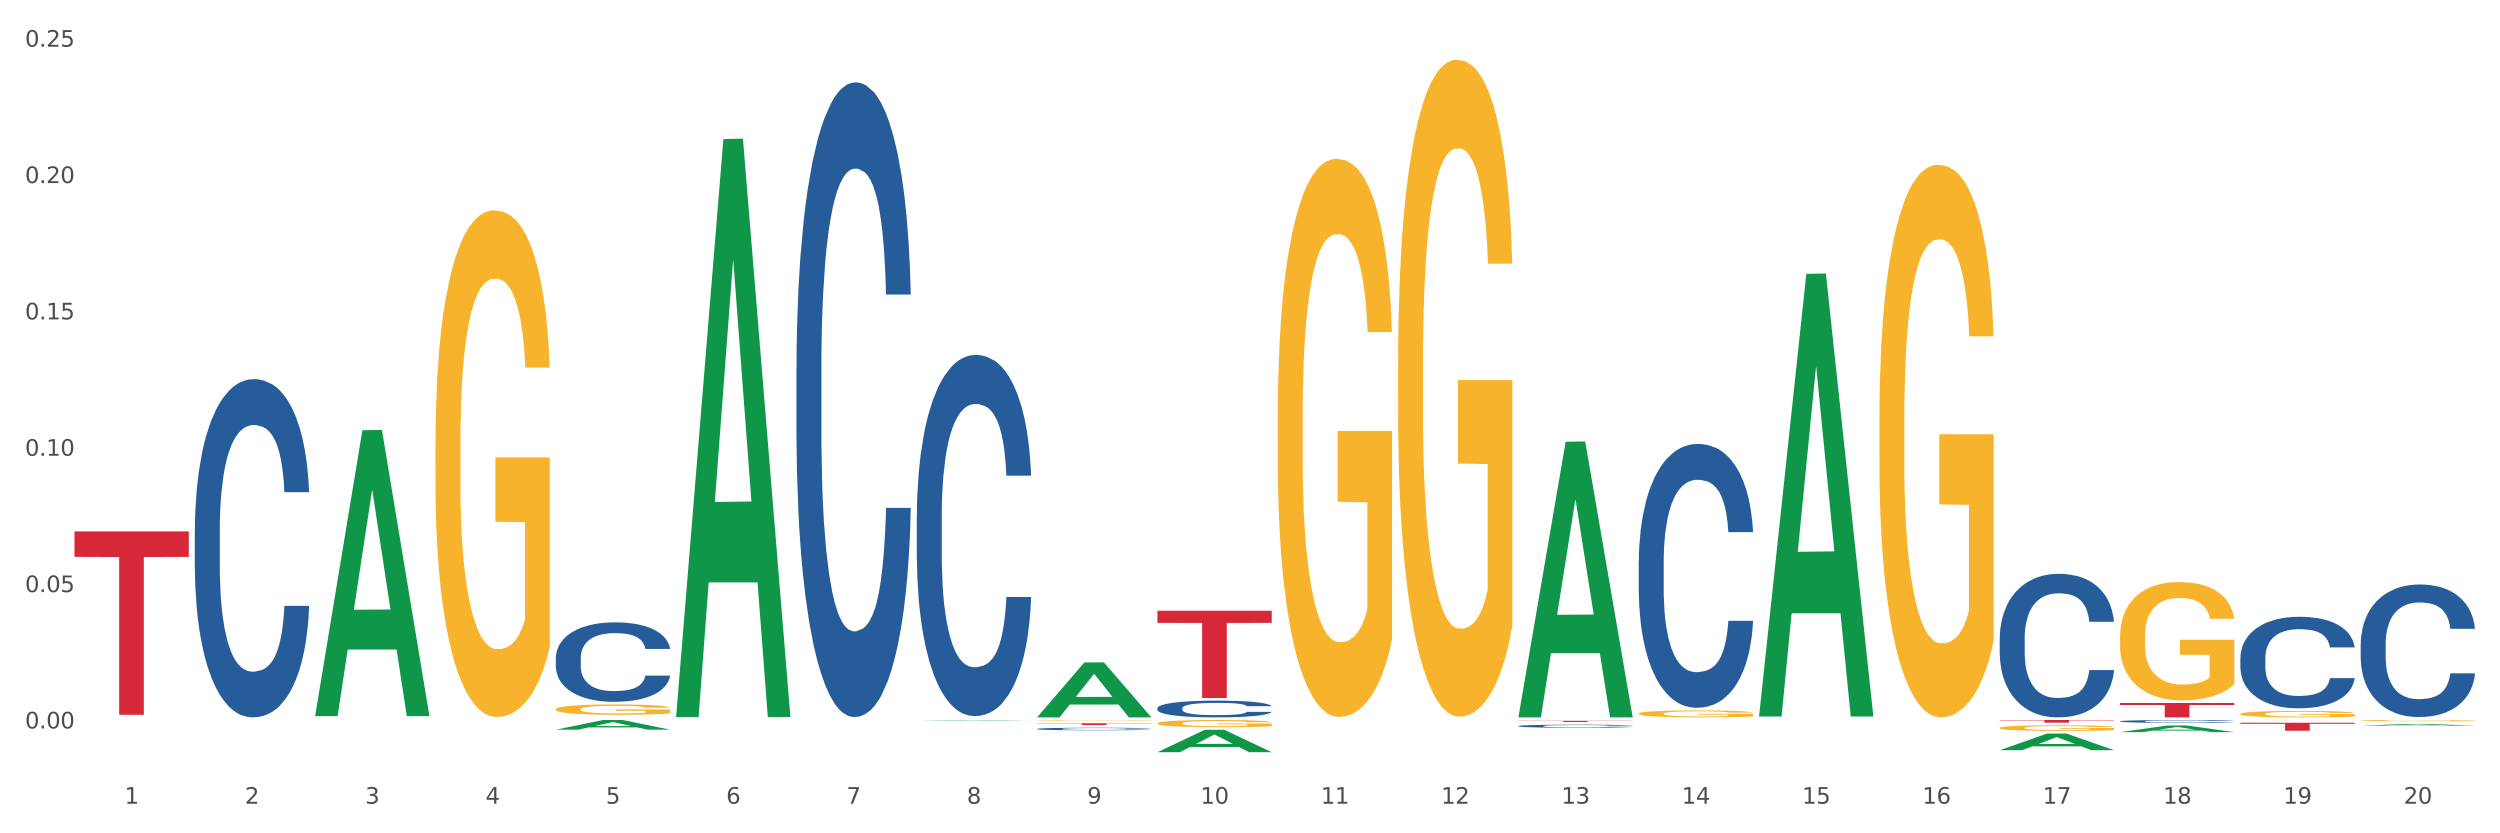<?xml version="1.0" encoding="utf-8" standalone="no"?>
<!DOCTYPE svg PUBLIC "-//W3C//DTD SVG 1.1//EN"
  "http://www.w3.org/Graphics/SVG/1.1/DTD/svg11.dtd">
<svg xmlns:xlink="http://www.w3.org/1999/xlink" width="1080pt" height="360pt" viewBox="0 0 1080 360" xmlns="http://www.w3.org/2000/svg" version="1.1">
 <rect x="0" y="0" width="1080" height="360" fill="#333333" stroke="none"/>
 <defs>
  <style type="text/css">*{stroke-linejoin: round; stroke-linecap: butt}</style>
 </defs>
 <g id="figure_1">
  <g id="patch_1">
   <path d="M 0 360 
L 1080 360 
L 1080 0 
L 0 0 
z
" style="fill: #ffffff; stroke: #ffffff; stroke-linejoin: miter"/>
  </g>
  <g id="axes_1">
   <g id="matplotlib.axis_1">
    <g id="xtick_1">
     <g id="text_1">
      <!-- 1 -->
      <g style="fill: #4d4d4d" transform="translate(53.812 347.204) scale(0.096 -0.096)">
       <defs>
        <path id="DejaVuSans-31" d="M 794 531 
L 1825 531 
L 1825 4091 
L 703 3866 
L 703 4441 
L 1819 4666 
L 2450 4666 
L 2450 531 
L 3481 531 
L 3481 0 
L 794 0 
L 794 531 
z
" transform="scale(0.016)"/>
       </defs>
       <use xlink:href="#DejaVuSans-31"/>
      </g>
     </g>
    </g>
    <g id="xtick_2">
     <g id="text_2">
      <!-- 2 -->
      <g style="fill: #4d4d4d" transform="translate(105.793 347.204) scale(0.096 -0.096)">
       <defs>
        <path id="DejaVuSans-32" d="M 1228 531 
L 3431 531 
L 3431 0 
L 469 0 
L 469 531 
Q 828 903 1448 1529 
Q 2069 2156 2228 2338 
Q 2531 2678 2651 2914 
Q 2772 3150 2772 3378 
Q 2772 3750 2511 3984 
Q 2250 4219 1831 4219 
Q 1534 4219 1204 4116 
Q 875 4013 500 3803 
L 500 4441 
Q 881 4594 1212 4672 
Q 1544 4750 1819 4750 
Q 2544 4750 2975 4387 
Q 3406 4025 3406 3419 
Q 3406 3131 3298 2873 
Q 3191 2616 2906 2266 
Q 2828 2175 2409 1742 
Q 1991 1309 1228 531 
z
" transform="scale(0.016)"/>
       </defs>
       <use xlink:href="#DejaVuSans-32"/>
      </g>
     </g>
    </g>
    <g id="xtick_3">
     <g id="text_3">
      <!-- 3 -->
      <g style="fill: #4d4d4d" transform="translate(157.774 347.204) scale(0.096 -0.096)">
       <defs>
        <path id="DejaVuSans-33" d="M 2597 2516 
Q 3050 2419 3304 2112 
Q 3559 1806 3559 1356 
Q 3559 666 3084 287 
Q 2609 -91 1734 -91 
Q 1441 -91 1130 -33 
Q 819 25 488 141 
L 488 750 
Q 750 597 1062 519 
Q 1375 441 1716 441 
Q 2309 441 2620 675 
Q 2931 909 2931 1356 
Q 2931 1769 2642 2001 
Q 2353 2234 1838 2234 
L 1294 2234 
L 1294 2753 
L 1863 2753 
Q 2328 2753 2575 2939 
Q 2822 3125 2822 3475 
Q 2822 3834 2567 4026 
Q 2313 4219 1838 4219 
Q 1578 4219 1281 4162 
Q 984 4106 628 3988 
L 628 4550 
Q 988 4650 1302 4700 
Q 1616 4750 1894 4750 
Q 2613 4750 3031 4423 
Q 3450 4097 3450 3541 
Q 3450 3153 3228 2886 
Q 3006 2619 2597 2516 
z
" transform="scale(0.016)"/>
       </defs>
       <use xlink:href="#DejaVuSans-33"/>
      </g>
     </g>
    </g>
    <g id="xtick_4">
     <g id="text_4">
      <!-- 4 -->
      <g style="fill: #4d4d4d" transform="translate(209.756 347.204) scale(0.096 -0.096)">
       <defs>
        <path id="DejaVuSans-34" d="M 2419 4116 
L 825 1625 
L 2419 1625 
L 2419 4116 
z
M 2253 4666 
L 3047 4666 
L 3047 1625 
L 3713 1625 
L 3713 1100 
L 3047 1100 
L 3047 0 
L 2419 0 
L 2419 1100 
L 313 1100 
L 313 1709 
L 2253 4666 
z
" transform="scale(0.016)"/>
       </defs>
       <use xlink:href="#DejaVuSans-34"/>
      </g>
     </g>
    </g>
    <g id="xtick_5">
     <g id="text_5">
      <!-- 5 -->
      <g style="fill: #4d4d4d" transform="translate(261.737 347.204) scale(0.096 -0.096)">
       <defs>
        <path id="DejaVuSans-35" d="M 691 4666 
L 3169 4666 
L 3169 4134 
L 1269 4134 
L 1269 2991 
Q 1406 3038 1543 3061 
Q 1681 3084 1819 3084 
Q 2600 3084 3056 2656 
Q 3513 2228 3513 1497 
Q 3513 744 3044 326 
Q 2575 -91 1722 -91 
Q 1428 -91 1123 -41 
Q 819 9 494 109 
L 494 744 
Q 775 591 1075 516 
Q 1375 441 1709 441 
Q 2250 441 2565 725 
Q 2881 1009 2881 1497 
Q 2881 1984 2565 2268 
Q 2250 2553 1709 2553 
Q 1456 2553 1204 2497 
Q 953 2441 691 2322 
L 691 4666 
z
" transform="scale(0.016)"/>
       </defs>
       <use xlink:href="#DejaVuSans-35"/>
      </g>
     </g>
    </g>
    <g id="xtick_6">
     <g id="text_6">
      <!-- 6 -->
      <g style="fill: #4d4d4d" transform="translate(313.718 347.204) scale(0.096 -0.096)">
       <defs>
        <path id="DejaVuSans-36" d="M 2113 2584 
Q 1688 2584 1439 2293 
Q 1191 2003 1191 1497 
Q 1191 994 1439 701 
Q 1688 409 2113 409 
Q 2538 409 2786 701 
Q 3034 994 3034 1497 
Q 3034 2003 2786 2293 
Q 2538 2584 2113 2584 
z
M 3366 4563 
L 3366 3988 
Q 3128 4100 2886 4159 
Q 2644 4219 2406 4219 
Q 1781 4219 1451 3797 
Q 1122 3375 1075 2522 
Q 1259 2794 1537 2939 
Q 1816 3084 2150 3084 
Q 2853 3084 3261 2657 
Q 3669 2231 3669 1497 
Q 3669 778 3244 343 
Q 2819 -91 2113 -91 
Q 1303 -91 875 529 
Q 447 1150 447 2328 
Q 447 3434 972 4092 
Q 1497 4750 2381 4750 
Q 2619 4750 2861 4703 
Q 3103 4656 3366 4563 
z
" transform="scale(0.016)"/>
       </defs>
       <use xlink:href="#DejaVuSans-36"/>
      </g>
     </g>
    </g>
    <g id="xtick_7">
     <g id="text_7">
      <!-- 7 -->
      <g style="fill: #4d4d4d" transform="translate(365.699 347.204) scale(0.096 -0.096)">
       <defs>
        <path id="DejaVuSans-37" d="M 525 4666 
L 3525 4666 
L 3525 4397 
L 1831 0 
L 1172 0 
L 2766 4134 
L 525 4134 
L 525 4666 
z
" transform="scale(0.016)"/>
       </defs>
       <use xlink:href="#DejaVuSans-37"/>
      </g>
     </g>
    </g>
    <g id="xtick_8">
     <g id="text_8">
      <!-- 8 -->
      <g style="fill: #4d4d4d" transform="translate(417.68 347.204) scale(0.096 -0.096)">
       <defs>
        <path id="DejaVuSans-38" d="M 2034 2216 
Q 1584 2216 1326 1975 
Q 1069 1734 1069 1313 
Q 1069 891 1326 650 
Q 1584 409 2034 409 
Q 2484 409 2743 651 
Q 3003 894 3003 1313 
Q 3003 1734 2745 1975 
Q 2488 2216 2034 2216 
z
M 1403 2484 
Q 997 2584 770 2862 
Q 544 3141 544 3541 
Q 544 4100 942 4425 
Q 1341 4750 2034 4750 
Q 2731 4750 3128 4425 
Q 3525 4100 3525 3541 
Q 3525 3141 3298 2862 
Q 3072 2584 2669 2484 
Q 3125 2378 3379 2068 
Q 3634 1759 3634 1313 
Q 3634 634 3220 271 
Q 2806 -91 2034 -91 
Q 1263 -91 848 271 
Q 434 634 434 1313 
Q 434 1759 690 2068 
Q 947 2378 1403 2484 
z
M 1172 3481 
Q 1172 3119 1398 2916 
Q 1625 2713 2034 2713 
Q 2441 2713 2670 2916 
Q 2900 3119 2900 3481 
Q 2900 3844 2670 4047 
Q 2441 4250 2034 4250 
Q 1625 4250 1398 4047 
Q 1172 3844 1172 3481 
z
" transform="scale(0.016)"/>
       </defs>
       <use xlink:href="#DejaVuSans-38"/>
      </g>
     </g>
    </g>
    <g id="xtick_9">
     <g id="text_9">
      <!-- 9 -->
      <g style="fill: #4d4d4d" transform="translate(469.662 347.204) scale(0.096 -0.096)">
       <defs>
        <path id="DejaVuSans-39" d="M 703 97 
L 703 672 
Q 941 559 1184 500 
Q 1428 441 1663 441 
Q 2288 441 2617 861 
Q 2947 1281 2994 2138 
Q 2813 1869 2534 1725 
Q 2256 1581 1919 1581 
Q 1219 1581 811 2004 
Q 403 2428 403 3163 
Q 403 3881 828 4315 
Q 1253 4750 1959 4750 
Q 2769 4750 3195 4129 
Q 3622 3509 3622 2328 
Q 3622 1225 3098 567 
Q 2575 -91 1691 -91 
Q 1453 -91 1209 -44 
Q 966 3 703 97 
z
M 1959 2075 
Q 2384 2075 2632 2365 
Q 2881 2656 2881 3163 
Q 2881 3666 2632 3958 
Q 2384 4250 1959 4250 
Q 1534 4250 1286 3958 
Q 1038 3666 1038 3163 
Q 1038 2656 1286 2365 
Q 1534 2075 1959 2075 
z
" transform="scale(0.016)"/>
       </defs>
       <use xlink:href="#DejaVuSans-39"/>
      </g>
     </g>
    </g>
    <g id="xtick_10">
     <g id="text_10">
      <!-- 10 -->
      <g style="fill: #4d4d4d" transform="translate(518.589 347.204) scale(0.096 -0.096)">
       <defs>
        <path id="DejaVuSans-30" d="M 2034 4250 
Q 1547 4250 1301 3770 
Q 1056 3291 1056 2328 
Q 1056 1369 1301 889 
Q 1547 409 2034 409 
Q 2525 409 2770 889 
Q 3016 1369 3016 2328 
Q 3016 3291 2770 3770 
Q 2525 4250 2034 4250 
z
M 2034 4750 
Q 2819 4750 3233 4129 
Q 3647 3509 3647 2328 
Q 3647 1150 3233 529 
Q 2819 -91 2034 -91 
Q 1250 -91 836 529 
Q 422 1150 422 2328 
Q 422 3509 836 4129 
Q 1250 4750 2034 4750 
z
" transform="scale(0.016)"/>
       </defs>
       <use xlink:href="#DejaVuSans-31"/>
       <use xlink:href="#DejaVuSans-30" transform="translate(63.623 0)"/>
      </g>
     </g>
    </g>
    <g id="xtick_11">
     <g id="text_11">
      <!-- 11 -->
      <g style="fill: #4d4d4d" transform="translate(570.57 347.204) scale(0.096 -0.096)">
       <use xlink:href="#DejaVuSans-31"/>
       <use xlink:href="#DejaVuSans-31" transform="translate(63.623 0)"/>
      </g>
     </g>
    </g>
    <g id="xtick_12">
     <g id="text_12">
      <!-- 12 -->
      <g style="fill: #4d4d4d" transform="translate(622.551 347.204) scale(0.096 -0.096)">
       <use xlink:href="#DejaVuSans-31"/>
       <use xlink:href="#DejaVuSans-32" transform="translate(63.623 0)"/>
      </g>
     </g>
    </g>
    <g id="xtick_13">
     <g id="text_13">
      <!-- 13 -->
      <g style="fill: #4d4d4d" transform="translate(674.533 347.204) scale(0.096 -0.096)">
       <use xlink:href="#DejaVuSans-31"/>
       <use xlink:href="#DejaVuSans-33" transform="translate(63.623 0)"/>
      </g>
     </g>
    </g>
    <g id="xtick_14">
     <g id="text_14">
      <!-- 14 -->
      <g style="fill: #4d4d4d" transform="translate(726.514 347.204) scale(0.096 -0.096)">
       <use xlink:href="#DejaVuSans-31"/>
       <use xlink:href="#DejaVuSans-34" transform="translate(63.623 0)"/>
      </g>
     </g>
    </g>
    <g id="xtick_15">
     <g id="text_15">
      <!-- 15 -->
      <g style="fill: #4d4d4d" transform="translate(778.495 347.204) scale(0.096 -0.096)">
       <use xlink:href="#DejaVuSans-31"/>
       <use xlink:href="#DejaVuSans-35" transform="translate(63.623 0)"/>
      </g>
     </g>
    </g>
    <g id="xtick_16">
     <g id="text_16">
      <!-- 16 -->
      <g style="fill: #4d4d4d" transform="translate(830.476 347.204) scale(0.096 -0.096)">
       <use xlink:href="#DejaVuSans-31"/>
       <use xlink:href="#DejaVuSans-36" transform="translate(63.623 0)"/>
      </g>
     </g>
    </g>
    <g id="xtick_17">
     <g id="text_17">
      <!-- 17 -->
      <g style="fill: #4d4d4d" transform="translate(882.457 347.204) scale(0.096 -0.096)">
       <use xlink:href="#DejaVuSans-31"/>
       <use xlink:href="#DejaVuSans-37" transform="translate(63.623 0)"/>
      </g>
     </g>
    </g>
    <g id="xtick_18">
     <g id="text_18">
      <!-- 18 -->
      <g style="fill: #4d4d4d" transform="translate(934.439 347.204) scale(0.096 -0.096)">
       <use xlink:href="#DejaVuSans-31"/>
       <use xlink:href="#DejaVuSans-38" transform="translate(63.623 0)"/>
      </g>
     </g>
    </g>
    <g id="xtick_19">
     <g id="text_19">
      <!-- 19 -->
      <g style="fill: #4d4d4d" transform="translate(986.42 347.204) scale(0.096 -0.096)">
       <use xlink:href="#DejaVuSans-31"/>
       <use xlink:href="#DejaVuSans-39" transform="translate(63.623 0)"/>
      </g>
     </g>
    </g>
    <g id="xtick_20">
     <g id="text_20">
      <!-- 20 -->
      <g style="fill: #4d4d4d" transform="translate(1038.401 347.204) scale(0.096 -0.096)">
       <use xlink:href="#DejaVuSans-32"/>
       <use xlink:href="#DejaVuSans-30" transform="translate(63.623 0)"/>
      </g>
     </g>
    </g>
    <g id="xtick_21"/>
    <g id="xtick_22"/>
    <g id="xtick_23"/>
    <g id="xtick_24"/>
    <g id="xtick_25"/>
    <g id="xtick_26"/>
    <g id="xtick_27"/>
    <g id="xtick_28"/>
    <g id="xtick_29"/>
    <g id="xtick_30"/>
    <g id="xtick_31"/>
    <g id="xtick_32"/>
    <g id="xtick_33"/>
    <g id="xtick_34"/>
    <g id="xtick_35"/>
    <g id="xtick_36"/>
    <g id="xtick_37"/>
    <g id="xtick_38"/>
    <g id="xtick_39"/>
   </g>
   <g id="matplotlib.axis_2">
    <g id="ytick_1">
     <g id="text_21">
      <!-- 0.00 -->
      <g style="fill: #4d4d4d" transform="translate(10.8 314.693) scale(0.096 -0.096)">
       <defs>
        <path id="DejaVuSans-2e" d="M 684 794 
L 1344 794 
L 1344 0 
L 684 0 
L 684 794 
z
" transform="scale(0.016)"/>
       </defs>
       <use xlink:href="#DejaVuSans-30"/>
       <use xlink:href="#DejaVuSans-2e" transform="translate(63.623 0)"/>
       <use xlink:href="#DejaVuSans-30" transform="translate(95.41 0)"/>
       <use xlink:href="#DejaVuSans-30" transform="translate(159.033 0)"/>
      </g>
     </g>
    </g>
    <g id="ytick_2">
     <g id="text_22">
      <!-- 0.05 -->
      <g style="fill: #4d4d4d" transform="translate(10.8 255.79) scale(0.096 -0.096)">
       <use xlink:href="#DejaVuSans-30"/>
       <use xlink:href="#DejaVuSans-2e" transform="translate(63.623 0)"/>
       <use xlink:href="#DejaVuSans-30" transform="translate(95.41 0)"/>
       <use xlink:href="#DejaVuSans-35" transform="translate(159.033 0)"/>
      </g>
     </g>
    </g>
    <g id="ytick_3">
     <g id="text_23">
      <!-- 0.10 -->
      <g style="fill: #4d4d4d" transform="translate(10.8 196.886) scale(0.096 -0.096)">
       <use xlink:href="#DejaVuSans-30"/>
       <use xlink:href="#DejaVuSans-2e" transform="translate(63.623 0)"/>
       <use xlink:href="#DejaVuSans-31" transform="translate(95.41 0)"/>
       <use xlink:href="#DejaVuSans-30" transform="translate(159.033 0)"/>
      </g>
     </g>
    </g>
    <g id="ytick_4">
     <g id="text_24">
      <!-- 0.15 -->
      <g style="fill: #4d4d4d" transform="translate(10.8 137.983) scale(0.096 -0.096)">
       <use xlink:href="#DejaVuSans-30"/>
       <use xlink:href="#DejaVuSans-2e" transform="translate(63.623 0)"/>
       <use xlink:href="#DejaVuSans-31" transform="translate(95.41 0)"/>
       <use xlink:href="#DejaVuSans-35" transform="translate(159.033 0)"/>
      </g>
     </g>
    </g>
    <g id="ytick_5">
     <g id="text_25">
      <!-- 0.20 -->
      <g style="fill: #4d4d4d" transform="translate(10.8 79.08) scale(0.096 -0.096)">
       <use xlink:href="#DejaVuSans-30"/>
       <use xlink:href="#DejaVuSans-2e" transform="translate(63.623 0)"/>
       <use xlink:href="#DejaVuSans-32" transform="translate(95.41 0)"/>
       <use xlink:href="#DejaVuSans-30" transform="translate(159.033 0)"/>
      </g>
     </g>
    </g>
    <g id="ytick_6">
     <g id="text_26">
      <!-- 0.25 -->
      <g style="fill: #4d4d4d" transform="translate(10.8 20.176) scale(0.096 -0.096)">
       <use xlink:href="#DejaVuSans-30"/>
       <use xlink:href="#DejaVuSans-2e" transform="translate(63.623 0)"/>
       <use xlink:href="#DejaVuSans-32" transform="translate(95.41 0)"/>
       <use xlink:href="#DejaVuSans-35" transform="translate(159.033 0)"/>
      </g>
     </g>
    </g>
    <g id="ytick_7"/>
    <g id="ytick_8"/>
    <g id="ytick_9"/>
    <g id="ytick_10"/>
    <g id="ytick_11"/>
   </g>
   <g id="PolyCollection_1">
    <path d="M 136.137 309.146 
L 136.188 309.03 
L 156.552 185.857 
L 165.003 185.741 
L 185.52 309.378 
L 175.745 309.378 
L 171.316 280.587 
L 150.29 280.587 
L 150.137 281.052 
L 145.861 309.378 
L 136.137 309.378 
L 136.137 309.146 
L 152.938 263.406 
L 168.669 263.29 
L 160.879 212.093 
L 160.778 211.861 
L 160.676 212.209 
L 152.887 263.29 
L 152.938 263.406 
L 136.137 309.146 
z
" clip-path="url(#p5c6b80bded)" style="fill: #109648"/>
    <path d="M 915.855 311.598 
L 915.914 311.597 
L 915.914 311.565 
L 916.089 311.523 
L 916.731 311.444 
L 917.548 311.385 
L 918.949 311.315 
L 919.708 311.286 
L 920.7 311.254 
L 922.743 311.201 
L 925.078 311.156 
L 926.713 311.131 
L 927.938 311.116 
L 930.682 311.088 
L 932.258 311.075 
L 933.892 311.065 
L 935.293 311.058 
L 937.628 311.051 
L 939.496 311.047 
L 941.656 311.046 
L 943.465 311.047 
L 945.858 311.052 
L 949.361 311.065 
L 950.703 311.073 
L 952.513 311.086 
L 954.381 311.104 
L 955.898 311.122 
L 957.649 311.148 
L 959.459 311.182 
L 961.21 311.224 
L 962.436 311.264 
L 963.428 311.305 
L 964.304 311.356 
L 964.946 311.41 
L 965.238 311.456 
L 954.556 311.456 
L 954.264 311.415 
L 953.68 311.37 
L 953.096 311.34 
L 952.454 311.315 
L 951.462 311.287 
L 950.586 311.269 
L 949.127 311.248 
L 947.785 311.234 
L 946.676 311.227 
L 945.333 311.22 
L 942.473 311.213 
L 940.43 311.213 
L 939.146 311.215 
L 937.57 311.221 
L 936.227 311.229 
L 934.651 311.242 
L 933.425 311.257 
L 932.199 311.276 
L 931.499 311.289 
L 930.448 311.314 
L 929.748 311.334 
L 928.814 311.369 
L 928.289 311.394 
L 927.355 311.458 
L 926.946 311.505 
L 926.771 311.537 
L 926.654 311.573 
L 926.654 311.748 
L 927.004 311.826 
L 927.296 311.86 
L 927.763 311.898 
L 928.639 311.947 
L 929.923 311.996 
L 931.265 312.03 
L 932.375 312.052 
L 933.425 312.067 
L 934.476 312.08 
L 935.76 312.091 
L 936.811 312.098 
L 938.387 312.104 
L 940.255 312.108 
L 941.714 312.108 
L 944.691 312.102 
L 946.033 312.096 
L 947.318 312.089 
L 948.719 312.076 
L 949.828 312.063 
L 950.47 312.053 
L 951.52 312.031 
L 952.338 312.009 
L 953.038 311.983 
L 953.505 311.961 
L 954.03 311.927 
L 954.439 311.889 
L 954.556 311.869 
L 965.238 311.869 
L 965.004 311.909 
L 964.596 311.949 
L 963.778 312.001 
L 963.136 312.031 
L 962.144 312.068 
L 961.093 312.1 
L 959.634 312.135 
L 958.291 312.16 
L 956.89 312.183 
L 955.373 312.203 
L 952.629 312.231 
L 951.637 312.239 
L 949.536 312.252 
L 947.901 312.26 
L 945.508 312.268 
L 943.056 312.272 
L 940.488 312.274 
L 938.212 312.271 
L 935.702 312.265 
L 934.126 312.258 
L 932.375 312.248 
L 930.332 312.232 
L 928.405 312.213 
L 926.596 312.191 
L 924.903 312.165 
L 923.327 312.136 
L 921.284 312.088 
L 919.766 312.04 
L 918.657 311.997 
L 917.898 311.96 
L 917.14 311.913 
L 916.731 311.88 
L 916.089 311.802 
L 915.855 311.729 
L 915.855 311.598 
z
" clip-path="url(#p5c6b80bded)" style="fill: #255c99"/>
    <path d="M 863.874 275.757 
L 863.933 275.7 
L 863.933 274.114 
L 864.108 271.962 
L 864.75 267.998 
L 865.567 264.997 
L 866.968 261.486 
L 867.727 260.013 
L 868.719 258.371 
L 870.762 255.709 
L 873.097 253.444 
L 874.731 252.198 
L 875.957 251.405 
L 878.701 249.989 
L 880.277 249.366 
L 881.911 248.857 
L 883.312 248.517 
L 885.647 248.121 
L 887.515 247.951 
L 889.674 247.894 
L 891.484 247.951 
L 893.877 248.177 
L 897.379 248.857 
L 898.722 249.253 
L 900.531 249.933 
L 902.399 250.839 
L 903.917 251.745 
L 905.668 253.047 
L 907.478 254.746 
L 909.229 256.898 
L 910.455 258.88 
L 911.447 260.976 
L 912.322 263.524 
L 912.965 266.299 
L 913.256 268.621 
L 902.574 268.621 
L 902.283 266.526 
L 901.699 264.26 
L 901.115 262.731 
L 900.473 261.486 
L 899.481 260.07 
L 898.605 259.164 
L 897.146 258.088 
L 895.803 257.408 
L 894.694 257.012 
L 893.352 256.672 
L 890.492 256.332 
L 888.449 256.332 
L 887.164 256.445 
L 885.588 256.729 
L 884.246 257.125 
L 882.67 257.804 
L 881.444 258.541 
L 880.218 259.503 
L 879.518 260.183 
L 878.467 261.429 
L 877.767 262.448 
L 876.833 264.204 
L 876.307 265.45 
L 875.373 268.678 
L 874.965 271.056 
L 874.79 272.698 
L 874.673 274.511 
L 874.673 283.345 
L 875.023 287.309 
L 875.315 289.008 
L 875.782 290.934 
L 876.658 293.425 
L 877.942 295.861 
L 879.284 297.616 
L 880.393 298.692 
L 881.444 299.485 
L 882.495 300.108 
L 883.779 300.674 
L 884.83 301.014 
L 886.406 301.354 
L 888.273 301.524 
L 889.733 301.524 
L 892.71 301.24 
L 894.052 300.957 
L 895.336 300.561 
L 896.737 299.938 
L 897.846 299.258 
L 898.488 298.749 
L 899.539 297.673 
L 900.356 296.54 
L 901.057 295.238 
L 901.524 294.105 
L 902.049 292.406 
L 902.458 290.481 
L 902.574 289.461 
L 913.256 289.461 
L 913.023 291.5 
L 912.614 293.482 
L 911.797 296.144 
L 911.155 297.673 
L 910.163 299.542 
L 909.112 301.127 
L 907.653 302.883 
L 906.31 304.185 
L 904.909 305.318 
L 903.392 306.337 
L 900.648 307.753 
L 899.656 308.149 
L 897.555 308.829 
L 895.92 309.225 
L 893.527 309.622 
L 891.075 309.848 
L 888.507 309.905 
L 886.23 309.792 
L 883.72 309.452 
L 882.144 309.112 
L 880.393 308.602 
L 878.35 307.81 
L 876.424 306.847 
L 874.615 305.714 
L 872.922 304.412 
L 871.346 302.939 
L 869.303 300.504 
L 867.785 298.126 
L 866.676 295.917 
L 865.917 294.048 
L 865.158 291.67 
L 864.75 290.028 
L 864.108 286.063 
L 863.874 282.382 
L 863.874 275.757 
z
" clip-path="url(#p5c6b80bded)" style="fill: #255c99"/>
    <path d="M 707.931 242.994 
L 707.989 242.89 
L 707.989 239.976 
L 708.164 236.02 
L 708.806 228.734 
L 709.623 223.217 
L 711.024 216.764 
L 711.783 214.058 
L 712.775 211.039 
L 714.818 206.147 
L 717.153 201.983 
L 718.788 199.693 
L 720.014 198.236 
L 722.757 195.634 
L 724.333 194.489 
L 725.967 193.552 
L 727.368 192.927 
L 729.703 192.199 
L 731.571 191.887 
L 733.731 191.782 
L 735.54 191.887 
L 737.934 192.303 
L 741.436 193.552 
L 742.778 194.281 
L 744.588 195.53 
L 746.456 197.195 
L 747.973 198.861 
L 749.725 201.255 
L 751.534 204.377 
L 753.285 208.333 
L 754.511 211.976 
L 755.503 215.827 
L 756.379 220.511 
L 757.021 225.611 
L 757.313 229.879 
L 746.631 229.879 
L 746.339 226.028 
L 745.755 221.864 
L 745.172 219.054 
L 744.529 216.764 
L 743.537 214.162 
L 742.662 212.496 
L 741.202 210.518 
L 739.86 209.269 
L 738.751 208.541 
L 737.408 207.916 
L 734.548 207.292 
L 732.505 207.292 
L 731.221 207.5 
L 729.645 208.02 
L 728.302 208.749 
L 726.726 209.998 
L 725.5 211.351 
L 724.275 213.121 
L 723.574 214.37 
L 722.523 216.66 
L 721.823 218.533 
L 720.889 221.76 
L 720.364 224.05 
L 719.43 229.983 
L 719.021 234.355 
L 718.846 237.373 
L 718.729 240.704 
L 718.729 256.942 
L 719.08 264.228 
L 719.371 267.351 
L 719.838 270.89 
L 720.714 275.47 
L 721.998 279.946 
L 723.341 283.173 
L 724.45 285.15 
L 725.5 286.608 
L 726.551 287.753 
L 727.835 288.794 
L 728.886 289.418 
L 730.462 290.043 
L 732.33 290.355 
L 733.789 290.355 
L 736.766 289.834 
L 738.109 289.314 
L 739.393 288.585 
L 740.794 287.44 
L 741.903 286.191 
L 742.545 285.254 
L 743.596 283.277 
L 744.413 281.195 
L 745.113 278.801 
L 745.58 276.719 
L 746.105 273.596 
L 746.514 270.057 
L 746.631 268.184 
L 757.313 268.184 
L 757.079 271.931 
L 756.671 275.574 
L 755.853 280.466 
L 755.211 283.277 
L 754.219 286.712 
L 753.168 289.626 
L 751.709 292.853 
L 750.367 295.247 
L 748.966 297.329 
L 747.448 299.202 
L 744.705 301.805 
L 743.712 302.533 
L 741.611 303.782 
L 739.976 304.511 
L 737.583 305.24 
L 735.132 305.656 
L 732.563 305.76 
L 730.287 305.552 
L 727.777 304.927 
L 726.201 304.303 
L 724.45 303.366 
L 722.407 301.909 
L 720.48 300.139 
L 718.671 298.057 
L 716.978 295.663 
L 715.402 292.957 
L 713.359 288.481 
L 711.842 284.109 
L 710.732 280.05 
L 709.974 276.615 
L 709.215 272.243 
L 708.806 269.225 
L 708.164 261.939 
L 707.931 255.173 
L 707.931 242.994 
z
" clip-path="url(#p5c6b80bded)" style="fill: #255c99"/>
    <path d="M 655.949 313.656 
L 656.008 313.655 
L 656.008 313.621 
L 656.183 313.574 
L 656.825 313.489 
L 657.642 313.424 
L 659.043 313.348 
L 659.802 313.316 
L 660.794 313.281 
L 662.837 313.223 
L 665.172 313.174 
L 666.807 313.147 
L 668.032 313.13 
L 670.776 313.1 
L 672.352 313.086 
L 673.986 313.075 
L 675.387 313.068 
L 677.722 313.059 
L 679.59 313.056 
L 681.75 313.054 
L 683.559 313.056 
L 685.952 313.06 
L 689.455 313.075 
L 690.797 313.084 
L 692.607 313.098 
L 694.475 313.118 
L 695.992 313.137 
L 697.743 313.166 
L 699.553 313.202 
L 701.304 313.249 
L 702.53 313.292 
L 703.522 313.337 
L 704.398 313.392 
L 705.04 313.452 
L 705.332 313.502 
L 694.65 313.502 
L 694.358 313.457 
L 693.774 313.408 
L 693.19 313.375 
L 692.548 313.348 
L 691.556 313.317 
L 690.68 313.298 
L 689.221 313.274 
L 687.879 313.26 
L 686.769 313.251 
L 685.427 313.244 
L 682.567 313.237 
L 680.524 313.237 
L 679.24 313.239 
L 677.664 313.245 
L 676.321 313.254 
L 674.745 313.268 
L 673.519 313.284 
L 672.293 313.305 
L 671.593 313.32 
L 670.542 313.347 
L 669.842 313.369 
L 668.908 313.407 
L 668.383 313.433 
L 667.449 313.503 
L 667.04 313.555 
L 666.865 313.59 
L 666.748 313.629 
L 666.748 313.82 
L 667.098 313.906 
L 667.39 313.942 
L 667.857 313.984 
L 668.733 314.038 
L 670.017 314.09 
L 671.359 314.128 
L 672.469 314.151 
L 673.519 314.169 
L 674.57 314.182 
L 675.854 314.194 
L 676.905 314.202 
L 678.481 314.209 
L 680.349 314.213 
L 681.808 314.213 
L 684.785 314.206 
L 686.127 314.2 
L 687.412 314.192 
L 688.812 314.178 
L 689.922 314.164 
L 690.564 314.153 
L 691.614 314.129 
L 692.432 314.105 
L 693.132 314.077 
L 693.599 314.052 
L 694.124 314.016 
L 694.533 313.974 
L 694.65 313.952 
L 705.332 313.952 
L 705.098 313.996 
L 704.689 314.039 
L 703.872 314.096 
L 703.23 314.129 
L 702.238 314.17 
L 701.187 314.204 
L 699.728 314.242 
L 698.385 314.27 
L 696.984 314.295 
L 695.467 314.317 
L 692.723 314.347 
L 691.731 314.356 
L 689.63 314.37 
L 687.995 314.379 
L 685.602 314.388 
L 683.15 314.392 
L 680.582 314.394 
L 678.306 314.391 
L 675.796 314.384 
L 674.22 314.377 
L 672.469 314.365 
L 670.426 314.348 
L 668.499 314.328 
L 666.69 314.303 
L 664.997 314.275 
L 663.421 314.243 
L 661.378 314.191 
L 659.86 314.139 
L 658.751 314.092 
L 657.992 314.051 
L 657.234 314 
L 656.825 313.964 
L 656.183 313.879 
L 655.949 313.799 
L 655.949 313.656 
z
" clip-path="url(#p5c6b80bded)" style="fill: #255c99"/>
    <path d="M 500.006 305.921 
L 500.064 305.914 
L 500.064 305.729 
L 500.239 305.478 
L 500.881 305.015 
L 501.699 304.665 
L 503.1 304.256 
L 503.858 304.084 
L 504.851 303.892 
L 506.894 303.582 
L 509.228 303.317 
L 510.863 303.172 
L 512.089 303.079 
L 514.832 302.914 
L 516.408 302.842 
L 518.043 302.782 
L 519.443 302.742 
L 521.778 302.696 
L 523.646 302.676 
L 525.806 302.67 
L 527.615 302.676 
L 530.009 302.703 
L 533.511 302.782 
L 534.854 302.828 
L 536.663 302.908 
L 538.531 303.013 
L 540.049 303.119 
L 541.8 303.271 
L 543.609 303.469 
L 545.36 303.72 
L 546.586 303.952 
L 547.578 304.196 
L 548.454 304.493 
L 549.096 304.817 
L 549.388 305.088 
L 538.706 305.088 
L 538.414 304.844 
L 537.83 304.579 
L 537.247 304.401 
L 536.605 304.256 
L 535.612 304.09 
L 534.737 303.985 
L 533.277 303.859 
L 531.935 303.78 
L 530.826 303.734 
L 529.483 303.694 
L 526.623 303.654 
L 524.58 303.654 
L 523.296 303.668 
L 521.72 303.701 
L 520.377 303.747 
L 518.801 303.826 
L 517.576 303.912 
L 516.35 304.024 
L 515.649 304.104 
L 514.599 304.249 
L 513.898 304.368 
L 512.964 304.573 
L 512.439 304.718 
L 511.505 305.095 
L 511.096 305.372 
L 510.921 305.564 
L 510.805 305.775 
L 510.805 306.806 
L 511.155 307.269 
L 511.447 307.467 
L 511.914 307.691 
L 512.789 307.982 
L 514.073 308.266 
L 515.416 308.471 
L 516.525 308.597 
L 517.576 308.689 
L 518.626 308.762 
L 519.91 308.828 
L 520.961 308.868 
L 522.537 308.907 
L 524.405 308.927 
L 525.864 308.927 
L 528.841 308.894 
L 530.184 308.861 
L 531.468 308.815 
L 532.869 308.742 
L 533.978 308.663 
L 534.62 308.603 
L 535.671 308.478 
L 536.488 308.346 
L 537.188 308.194 
L 537.655 308.062 
L 538.181 307.863 
L 538.589 307.639 
L 538.706 307.52 
L 549.388 307.52 
L 549.154 307.758 
L 548.746 307.989 
L 547.929 308.299 
L 547.287 308.478 
L 546.294 308.696 
L 545.244 308.881 
L 543.784 309.086 
L 542.442 309.238 
L 541.041 309.37 
L 539.523 309.489 
L 536.78 309.654 
L 535.787 309.7 
L 533.686 309.779 
L 532.052 309.826 
L 529.658 309.872 
L 527.207 309.898 
L 524.639 309.905 
L 522.362 309.892 
L 519.852 309.852 
L 518.276 309.812 
L 516.525 309.753 
L 514.482 309.661 
L 512.556 309.548 
L 510.746 309.416 
L 509.053 309.264 
L 507.477 309.092 
L 505.434 308.808 
L 503.917 308.531 
L 502.808 308.273 
L 502.049 308.055 
L 501.29 307.777 
L 500.881 307.586 
L 500.239 307.123 
L 500.006 306.694 
L 500.006 305.921 
z
" clip-path="url(#p5c6b80bded)" style="fill: #255c99"/>
    <path d="M 396.043 223.429 
L 396.102 223.286 
L 396.102 219.296 
L 396.277 213.882 
L 396.919 203.907 
L 397.736 196.355 
L 399.137 187.521 
L 399.896 183.816 
L 400.888 179.684 
L 402.931 172.986 
L 405.266 167.287 
L 406.9 164.152 
L 408.126 162.157 
L 410.87 158.595 
L 412.446 157.027 
L 414.08 155.745 
L 415.481 154.89 
L 417.816 153.892 
L 419.684 153.465 
L 421.844 153.322 
L 423.653 153.465 
L 426.046 154.035 
L 429.549 155.745 
L 430.891 156.742 
L 432.701 158.452 
L 434.568 160.732 
L 436.086 163.012 
L 437.837 166.289 
L 439.647 170.564 
L 441.398 175.979 
L 442.624 180.966 
L 443.616 186.238 
L 444.492 192.65 
L 445.134 199.633 
L 445.426 205.475 
L 434.744 205.475 
L 434.452 200.202 
L 433.868 194.503 
L 433.284 190.655 
L 432.642 187.521 
L 431.65 183.958 
L 430.774 181.678 
L 429.315 178.971 
L 427.973 177.261 
L 426.863 176.264 
L 425.521 175.409 
L 422.661 174.554 
L 420.618 174.554 
L 419.334 174.839 
L 417.758 175.551 
L 416.415 176.549 
L 414.839 178.259 
L 413.613 180.111 
L 412.387 182.533 
L 411.687 184.243 
L 410.636 187.378 
L 409.936 189.943 
L 409.002 194.36 
L 408.477 197.495 
L 407.543 205.617 
L 407.134 211.602 
L 406.959 215.734 
L 406.842 220.294 
L 406.842 242.523 
L 407.192 252.497 
L 407.484 256.772 
L 407.951 261.617 
L 408.827 267.886 
L 410.111 274.014 
L 411.453 278.431 
L 412.563 281.138 
L 413.613 283.133 
L 414.664 284.701 
L 415.948 286.125 
L 416.999 286.98 
L 418.575 287.835 
L 420.443 288.263 
L 421.902 288.263 
L 424.879 287.55 
L 426.221 286.838 
L 427.506 285.84 
L 428.906 284.273 
L 430.016 282.563 
L 430.658 281.281 
L 431.708 278.573 
L 432.526 275.724 
L 433.226 272.446 
L 433.693 269.596 
L 434.218 265.322 
L 434.627 260.477 
L 434.744 257.912 
L 445.426 257.912 
L 445.192 263.042 
L 444.783 268.029 
L 443.966 274.726 
L 443.324 278.573 
L 442.332 283.276 
L 441.281 287.265 
L 439.822 291.683 
L 438.479 294.96 
L 437.078 297.81 
L 435.561 300.375 
L 432.817 303.937 
L 431.825 304.934 
L 429.724 306.644 
L 428.089 307.642 
L 425.696 308.639 
L 423.244 309.209 
L 420.676 309.352 
L 418.4 309.067 
L 415.89 308.212 
L 414.314 307.357 
L 412.563 306.074 
L 410.52 304.08 
L 408.593 301.657 
L 406.784 298.807 
L 405.091 295.53 
L 403.515 291.825 
L 401.472 285.698 
L 399.954 279.713 
L 398.845 274.156 
L 398.086 269.454 
L 397.328 263.469 
L 396.919 259.337 
L 396.277 249.362 
L 396.043 240.1 
L 396.043 223.429 
z
" clip-path="url(#p5c6b80bded)" style="fill: #255c99"/>
    <path d="M 344.062 158.786 
L 344.121 158.536 
L 344.121 151.524 
L 344.296 142.008 
L 344.938 124.478 
L 345.755 111.206 
L 347.156 95.679 
L 347.915 89.168 
L 348.907 81.906 
L 350.95 70.136 
L 353.285 60.119 
L 354.919 54.61 
L 356.145 51.104 
L 358.889 44.843 
L 360.465 42.088 
L 362.099 39.835 
L 363.5 38.332 
L 365.835 36.579 
L 367.703 35.828 
L 369.862 35.577 
L 371.672 35.828 
L 374.065 36.83 
L 377.567 39.835 
L 378.91 41.588 
L 380.719 44.593 
L 382.587 48.6 
L 384.105 52.606 
L 385.856 58.366 
L 387.666 65.879 
L 389.417 75.395 
L 390.643 84.16 
L 391.635 93.425 
L 392.51 104.695 
L 393.153 116.965 
L 393.444 127.233 
L 382.762 127.233 
L 382.471 117.967 
L 381.887 107.95 
L 381.303 101.189 
L 380.661 95.679 
L 379.669 89.419 
L 378.793 85.412 
L 377.334 80.654 
L 375.991 77.649 
L 374.882 75.896 
L 373.54 74.393 
L 370.68 72.891 
L 368.637 72.891 
L 367.352 73.392 
L 365.776 74.644 
L 364.434 76.397 
L 362.858 79.402 
L 361.632 82.657 
L 360.406 86.914 
L 359.706 89.92 
L 358.655 95.429 
L 357.955 99.937 
L 357.021 107.7 
L 356.495 113.209 
L 355.561 127.483 
L 355.153 138.001 
L 354.978 145.263 
L 354.861 153.277 
L 354.861 192.343 
L 355.211 209.873 
L 355.503 217.386 
L 355.97 225.9 
L 356.846 236.919 
L 358.13 247.687 
L 359.472 255.45 
L 360.581 260.208 
L 361.632 263.714 
L 362.683 266.469 
L 363.967 268.973 
L 365.018 270.476 
L 366.594 271.978 
L 368.461 272.729 
L 369.921 272.729 
L 372.898 271.477 
L 374.24 270.225 
L 375.524 268.472 
L 376.925 265.717 
L 378.034 262.712 
L 378.676 260.459 
L 379.727 255.7 
L 380.544 250.692 
L 381.245 244.932 
L 381.712 239.924 
L 382.237 232.411 
L 382.646 223.897 
L 382.762 219.389 
L 393.444 219.389 
L 393.211 228.404 
L 392.802 237.169 
L 391.985 248.939 
L 391.343 255.7 
L 390.351 263.964 
L 389.3 270.976 
L 387.841 278.74 
L 386.498 284.499 
L 385.097 289.508 
L 383.58 294.015 
L 380.836 300.276 
L 379.844 302.029 
L 377.742 305.034 
L 376.108 306.787 
L 373.715 308.54 
L 371.263 309.542 
L 368.695 309.792 
L 366.418 309.291 
L 363.908 307.789 
L 362.332 306.286 
L 360.581 304.032 
L 358.538 300.526 
L 356.612 296.269 
L 354.803 291.261 
L 353.11 285.501 
L 351.534 278.99 
L 349.491 268.222 
L 347.973 257.704 
L 346.864 247.937 
L 346.105 239.673 
L 345.346 229.155 
L 344.938 221.893 
L 344.296 204.363 
L 344.062 188.086 
L 344.062 158.786 
z
" clip-path="url(#p5c6b80bded)" style="fill: #255c99"/>
    <path d="M 240.1 284.28 
L 240.158 284.248 
L 240.158 283.371 
L 240.333 282.18 
L 240.975 279.986 
L 241.793 278.325 
L 243.193 276.381 
L 243.952 275.566 
L 244.945 274.658 
L 246.988 273.184 
L 249.322 271.931 
L 250.957 271.241 
L 252.183 270.802 
L 254.926 270.019 
L 256.502 269.674 
L 258.137 269.392 
L 259.537 269.204 
L 261.872 268.985 
L 263.74 268.891 
L 265.9 268.859 
L 267.709 268.891 
L 270.103 269.016 
L 273.605 269.392 
L 274.947 269.611 
L 276.757 269.988 
L 278.625 270.489 
L 280.143 270.991 
L 281.894 271.711 
L 283.703 272.652 
L 285.454 273.843 
L 286.68 274.94 
L 287.672 276.099 
L 288.548 277.51 
L 289.19 279.045 
L 289.482 280.33 
L 278.8 280.33 
L 278.508 279.171 
L 277.924 277.917 
L 277.341 277.071 
L 276.699 276.381 
L 275.706 275.598 
L 274.831 275.096 
L 273.371 274.501 
L 272.029 274.125 
L 270.92 273.905 
L 269.577 273.717 
L 266.717 273.529 
L 264.674 273.529 
L 263.39 273.592 
L 261.814 273.749 
L 260.471 273.968 
L 258.895 274.344 
L 257.67 274.752 
L 256.444 275.284 
L 255.743 275.661 
L 254.693 276.35 
L 253.992 276.914 
L 253.058 277.886 
L 252.533 278.575 
L 251.599 280.362 
L 251.19 281.678 
L 251.015 282.587 
L 250.899 283.59 
L 250.899 288.479 
L 251.249 290.673 
L 251.541 291.614 
L 252.008 292.679 
L 252.883 294.058 
L 254.167 295.406 
L 255.51 296.378 
L 256.619 296.973 
L 257.67 297.412 
L 258.72 297.757 
L 260.004 298.07 
L 261.055 298.258 
L 262.631 298.446 
L 264.499 298.54 
L 265.958 298.54 
L 268.935 298.384 
L 270.278 298.227 
L 271.562 298.008 
L 272.963 297.663 
L 274.072 297.287 
L 274.714 297.005 
L 275.765 296.409 
L 276.582 295.782 
L 277.282 295.061 
L 277.749 294.435 
L 278.275 293.494 
L 278.683 292.429 
L 278.8 291.864 
L 289.482 291.864 
L 289.248 292.993 
L 288.84 294.09 
L 288.023 295.563 
L 287.381 296.409 
L 286.388 297.443 
L 285.338 298.321 
L 283.878 299.293 
L 282.536 300.013 
L 281.135 300.64 
L 279.617 301.204 
L 276.874 301.988 
L 275.881 302.207 
L 273.78 302.583 
L 272.146 302.803 
L 269.752 303.022 
L 267.301 303.148 
L 264.733 303.179 
L 262.456 303.116 
L 259.946 302.928 
L 258.37 302.74 
L 256.619 302.458 
L 254.576 302.019 
L 252.65 301.487 
L 250.84 300.86 
L 249.147 300.139 
L 247.571 299.324 
L 245.528 297.976 
L 244.011 296.66 
L 242.902 295.437 
L 242.143 294.403 
L 241.384 293.087 
L 240.975 292.178 
L 240.333 289.984 
L 240.1 287.947 
L 240.1 284.28 
z
" clip-path="url(#p5c6b80bded)" style="fill: #255c99"/>
    <path d="M 84.156 229.438 
L 84.215 229.304 
L 84.215 225.568 
L 84.39 220.497 
L 85.032 211.156 
L 85.849 204.083 
L 87.25 195.81 
L 88.009 192.34 
L 89.001 188.47 
L 91.044 182.199 
L 93.379 176.861 
L 95.013 173.925 
L 96.239 172.057 
L 98.983 168.721 
L 100.559 167.253 
L 102.193 166.052 
L 103.594 165.251 
L 105.929 164.317 
L 107.797 163.917 
L 109.956 163.783 
L 111.766 163.917 
L 114.159 164.45 
L 117.661 166.052 
L 119.004 166.986 
L 120.813 168.587 
L 122.681 170.722 
L 124.199 172.857 
L 125.95 175.927 
L 127.76 179.93 
L 129.511 185.001 
L 130.737 189.671 
L 131.729 194.609 
L 132.604 200.614 
L 133.246 207.153 
L 133.538 212.624 
L 122.856 212.624 
L 122.565 207.686 
L 121.981 202.349 
L 121.397 198.746 
L 120.755 195.81 
L 119.763 192.474 
L 118.887 190.339 
L 117.428 187.803 
L 116.085 186.202 
L 114.976 185.268 
L 113.634 184.467 
L 110.774 183.666 
L 108.731 183.666 
L 107.446 183.933 
L 105.87 184.601 
L 104.528 185.535 
L 102.952 187.136 
L 101.726 188.871 
L 100.5 191.139 
L 99.8 192.741 
L 98.749 195.676 
L 98.049 198.078 
L 97.115 202.215 
L 96.589 205.151 
L 95.655 212.757 
L 95.247 218.362 
L 95.072 222.232 
L 94.955 226.502 
L 94.955 247.32 
L 95.305 256.661 
L 95.597 260.664 
L 96.064 265.201 
L 96.94 271.073 
L 98.224 276.811 
L 99.566 280.948 
L 100.675 283.483 
L 101.726 285.351 
L 102.777 286.819 
L 104.061 288.154 
L 105.112 288.954 
L 106.688 289.755 
L 108.555 290.155 
L 110.015 290.155 
L 112.992 289.488 
L 114.334 288.821 
L 115.618 287.887 
L 117.019 286.419 
L 118.128 284.817 
L 118.77 283.616 
L 119.821 281.081 
L 120.638 278.412 
L 121.339 275.343 
L 121.806 272.674 
L 122.331 268.671 
L 122.74 264.134 
L 122.856 261.732 
L 133.538 261.732 
L 133.305 266.536 
L 132.896 271.206 
L 132.079 277.478 
L 131.437 281.081 
L 130.445 285.485 
L 129.394 289.221 
L 127.935 293.358 
L 126.592 296.427 
L 125.191 299.096 
L 123.674 301.498 
L 120.93 304.834 
L 119.938 305.768 
L 117.836 307.37 
L 116.202 308.304 
L 113.809 309.238 
L 111.357 309.772 
L 108.789 309.905 
L 106.512 309.638 
L 104.002 308.837 
L 102.426 308.037 
L 100.675 306.836 
L 98.632 304.968 
L 96.706 302.699 
L 94.897 300.03 
L 93.204 296.961 
L 91.628 293.491 
L 89.585 287.753 
L 88.067 282.149 
L 86.958 276.944 
L 86.199 272.541 
L 85.44 266.936 
L 85.032 263.066 
L 84.39 253.725 
L 84.156 245.051 
L 84.156 229.438 
z
" clip-path="url(#p5c6b80bded)" style="fill: #255c99"/>
    <path d="M 188.119 192.002 
L 188.177 191.802 
L 188.177 184.605 
L 188.294 178.407 
L 188.877 163.413 
L 189.751 151.018 
L 190.392 144.421 
L 191.034 139.023 
L 191.792 133.625 
L 192.725 128.028 
L 194.415 119.831 
L 195.465 115.633 
L 196.747 111.235 
L 199.079 104.837 
L 200.77 101.239 
L 202.519 98.24 
L 205.376 94.641 
L 207.242 93.042 
L 209.224 91.842 
L 211.614 91.043 
L 213.422 90.843 
L 217.386 91.443 
L 220.768 93.242 
L 222.4 94.641 
L 224.499 97.04 
L 225.607 98.64 
L 227.414 101.838 
L 229.28 106.037 
L 230.563 109.635 
L 232.487 116.432 
L 233.944 123.23 
L 235.285 131.626 
L 235.985 137.424 
L 236.51 142.822 
L 236.976 149.019 
L 237.442 158.815 
L 226.948 158.815 
L 226.54 151.818 
L 225.899 145.221 
L 224.966 138.823 
L 224.149 134.825 
L 222.75 129.827 
L 221.468 126.628 
L 220.127 124.229 
L 218.494 122.23 
L 217.212 121.231 
L 215.404 120.431 
L 211.848 120.631 
L 209.457 122.23 
L 207.825 124.229 
L 206.775 126.029 
L 205.843 128.028 
L 204.793 130.827 
L 203.569 135.025 
L 202.694 138.823 
L 201.82 143.621 
L 201.12 148.419 
L 200.479 154.017 
L 199.954 160.015 
L 199.546 166.212 
L 199.196 173.809 
L 198.905 186.404 
L 198.905 213.793 
L 199.021 219.99 
L 199.313 228.187 
L 199.662 234.384 
L 200.246 241.781 
L 200.77 246.779 
L 201.761 253.977 
L 202.869 259.974 
L 203.744 263.773 
L 204.618 266.971 
L 206.134 271.369 
L 207.825 274.968 
L 209.282 277.167 
L 211.265 279.166 
L 212.606 279.966 
L 213.772 280.366 
L 216.628 280.366 
L 218.669 279.766 
L 220.943 278.367 
L 222.692 276.567 
L 224.149 274.368 
L 225.782 270.77 
L 226.831 267.371 
L 226.831 225.588 
L 214.005 225.388 
L 214.005 197.599 
L 237.501 197.599 
L 237.501 279.166 
L 236.51 283.365 
L 235.402 287.163 
L 234.236 290.562 
L 232.487 294.76 
L 230.388 298.758 
L 228.522 301.557 
L 226.54 303.956 
L 224.208 306.155 
L 221.176 308.154 
L 219.31 308.954 
L 216.978 309.554 
L 214.238 309.754 
L 211.848 309.354 
L 209.516 308.354 
L 207.067 306.555 
L 204.676 303.956 
L 202.869 301.357 
L 201.062 298.159 
L 199.138 293.96 
L 197.622 289.962 
L 196.456 286.363 
L 195.173 281.765 
L 193.774 275.768 
L 192.725 270.37 
L 191.792 264.772 
L 190.801 257.575 
L 190.101 251.378 
L 189.401 243.581 
L 188.993 237.783 
L 188.527 228.787 
L 188.177 216.192 
L 188.119 192.002 
z
" clip-path="url(#p5c6b80bded)" style="fill: #f7b32b"/>
    <path d="M 32.175 229.554 
L 81.557 229.554 
L 81.557 240.566 
L 62.132 240.64 
L 62.132 308.797 
L 51.483 308.797 
L 51.483 240.64 
L 32.175 240.566 
L 32.175 229.628 
L 32.175 229.554 
z
" clip-path="url(#p5c6b80bded)" style="fill: #d62839"/>
    <path d="M 448.025 312.458 
L 497.407 312.458 
L 497.407 312.566 
L 477.982 312.567 
L 477.982 313.239 
L 467.333 313.239 
L 467.333 312.567 
L 448.025 312.566 
L 448.025 312.458 
L 448.025 312.458 
z
" clip-path="url(#p5c6b80bded)" style="fill: #d62839"/>
    <path d="M 500.006 263.84 
L 549.388 263.84 
L 549.388 269.078 
L 529.963 269.113 
L 529.963 301.529 
L 519.314 301.529 
L 519.314 269.113 
L 500.006 269.078 
L 500.006 263.875 
L 500.006 263.84 
z
" clip-path="url(#p5c6b80bded)" style="fill: #d62839"/>
    <path d="M 967.837 284.214 
L 967.895 284.178 
L 967.895 283.167 
L 968.07 281.795 
L 968.712 279.267 
L 969.529 277.353 
L 970.93 275.114 
L 971.689 274.175 
L 972.681 273.128 
L 974.724 271.431 
L 977.059 269.987 
L 978.694 269.192 
L 979.92 268.687 
L 982.663 267.784 
L 984.239 267.387 
L 985.873 267.062 
L 987.274 266.845 
L 989.609 266.592 
L 991.477 266.484 
L 993.637 266.448 
L 995.446 266.484 
L 997.84 266.628 
L 1001.342 267.062 
L 1002.684 267.315 
L 1004.494 267.748 
L 1006.362 268.326 
L 1007.879 268.903 
L 1009.631 269.734 
L 1011.44 270.817 
L 1013.191 272.189 
L 1014.417 273.453 
L 1015.409 274.789 
L 1016.285 276.414 
L 1016.927 278.184 
L 1017.219 279.664 
L 1006.537 279.664 
L 1006.245 278.328 
L 1005.661 276.884 
L 1005.078 275.909 
L 1004.435 275.114 
L 1003.443 274.212 
L 1002.568 273.634 
L 1001.108 272.948 
L 999.766 272.514 
L 998.657 272.262 
L 997.314 272.045 
L 994.454 271.828 
L 992.411 271.828 
L 991.127 271.901 
L 989.551 272.081 
L 988.208 272.334 
L 986.632 272.767 
L 985.406 273.237 
L 984.181 273.85 
L 983.48 274.284 
L 982.429 275.078 
L 981.729 275.728 
L 980.795 276.848 
L 980.27 277.642 
L 979.336 279.7 
L 978.927 281.217 
L 978.752 282.264 
L 978.635 283.42 
L 978.635 289.053 
L 978.986 291.581 
L 979.277 292.664 
L 979.744 293.892 
L 980.62 295.481 
L 981.904 297.033 
L 983.247 298.153 
L 984.356 298.839 
L 985.406 299.344 
L 986.457 299.742 
L 987.741 300.103 
L 988.792 300.319 
L 990.368 300.536 
L 992.236 300.644 
L 993.695 300.644 
L 996.672 300.464 
L 998.015 300.283 
L 999.299 300.03 
L 1000.7 299.633 
L 1001.809 299.2 
L 1002.451 298.875 
L 1003.502 298.189 
L 1004.319 297.467 
L 1005.019 296.636 
L 1005.486 295.914 
L 1006.012 294.831 
L 1006.42 293.603 
L 1006.537 292.953 
L 1017.219 292.953 
L 1016.985 294.253 
L 1016.577 295.517 
L 1015.76 297.214 
L 1015.117 298.189 
L 1014.125 299.38 
L 1013.074 300.392 
L 1011.615 301.511 
L 1010.273 302.341 
L 1008.872 303.064 
L 1007.354 303.714 
L 1004.611 304.616 
L 1003.618 304.869 
L 1001.517 305.303 
L 999.883 305.555 
L 997.489 305.808 
L 995.038 305.953 
L 992.469 305.989 
L 990.193 305.916 
L 987.683 305.7 
L 986.107 305.483 
L 984.356 305.158 
L 982.313 304.653 
L 980.386 304.039 
L 978.577 303.316 
L 976.884 302.486 
L 975.308 301.547 
L 973.265 299.994 
L 971.748 298.478 
L 970.638 297.069 
L 969.88 295.878 
L 969.121 294.361 
L 968.712 293.314 
L 968.07 290.786 
L 967.837 288.439 
L 967.837 284.214 
z
" clip-path="url(#p5c6b80bded)" style="fill: #255c99"/>
    <path d="M 655.949 311.4 
L 705.332 311.4 
L 705.332 311.471 
L 685.906 311.472 
L 685.906 311.913 
L 675.258 311.913 
L 675.258 311.472 
L 655.949 311.471 
L 655.949 311.4 
L 655.949 311.4 
z
" clip-path="url(#p5c6b80bded)" style="fill: #d62839"/>
    <path d="M 915.855 303.697 
L 965.238 303.697 
L 965.238 304.559 
L 945.812 304.565 
L 945.812 309.905 
L 935.164 309.905 
L 935.164 304.565 
L 915.855 304.559 
L 915.855 303.703 
L 915.855 303.697 
z
" clip-path="url(#p5c6b80bded)" style="fill: #d62839"/>
    <path d="M 967.837 312.211 
L 1017.219 312.211 
L 1017.219 312.692 
L 997.794 312.695 
L 997.794 315.672 
L 987.145 315.672 
L 987.145 312.695 
L 967.837 312.692 
L 967.837 312.214 
L 967.837 312.211 
z
" clip-path="url(#p5c6b80bded)" style="fill: #d62839"/>
    <path d="M 240.1 306.382 
L 240.158 306.378 
L 240.158 306.231 
L 240.275 306.105 
L 240.858 305.799 
L 241.732 305.547 
L 242.374 305.412 
L 243.015 305.302 
L 243.773 305.192 
L 244.706 305.078 
L 246.396 304.911 
L 247.446 304.825 
L 248.729 304.736 
L 251.061 304.605 
L 252.751 304.532 
L 254.501 304.471 
L 257.357 304.398 
L 259.223 304.365 
L 261.205 304.341 
L 263.596 304.324 
L 265.403 304.32 
L 269.368 304.332 
L 272.749 304.369 
L 274.382 304.398 
L 276.481 304.446 
L 277.588 304.479 
L 279.396 304.544 
L 281.261 304.63 
L 282.544 304.703 
L 284.468 304.842 
L 285.926 304.98 
L 287.266 305.151 
L 287.966 305.27 
L 288.491 305.38 
L 288.957 305.506 
L 289.424 305.706 
L 278.929 305.706 
L 278.521 305.563 
L 277.88 305.428 
L 276.947 305.298 
L 276.131 305.217 
L 274.731 305.115 
L 273.449 305.05 
L 272.108 305.001 
L 270.475 304.96 
L 269.193 304.939 
L 267.385 304.923 
L 263.829 304.927 
L 261.438 304.96 
L 259.806 305.001 
L 258.757 305.037 
L 257.824 305.078 
L 256.774 305.135 
L 255.55 305.221 
L 254.675 305.298 
L 253.801 305.396 
L 253.101 305.494 
L 252.46 305.608 
L 251.935 305.73 
L 251.527 305.856 
L 251.177 306.011 
L 250.886 306.268 
L 250.886 306.826 
L 251.002 306.952 
L 251.294 307.119 
L 251.644 307.246 
L 252.227 307.396 
L 252.751 307.498 
L 253.743 307.645 
L 254.85 307.767 
L 255.725 307.845 
L 256.599 307.91 
L 258.115 308 
L 259.806 308.073 
L 261.264 308.118 
L 263.246 308.158 
L 264.587 308.175 
L 265.753 308.183 
L 268.61 308.183 
L 270.65 308.171 
L 272.924 308.142 
L 274.673 308.105 
L 276.131 308.061 
L 277.763 307.987 
L 278.813 307.918 
L 278.813 307.066 
L 265.986 307.062 
L 265.986 306.496 
L 289.482 306.496 
L 289.482 308.158 
L 288.491 308.244 
L 287.383 308.321 
L 286.217 308.391 
L 284.468 308.476 
L 282.369 308.558 
L 280.503 308.615 
L 278.521 308.664 
L 276.189 308.709 
L 273.157 308.749 
L 271.292 308.766 
L 268.96 308.778 
L 266.219 308.782 
L 263.829 308.774 
L 261.497 308.753 
L 259.048 308.717 
L 256.658 308.664 
L 254.85 308.611 
L 253.043 308.546 
L 251.119 308.46 
L 249.603 308.378 
L 248.437 308.305 
L 247.154 308.211 
L 245.755 308.089 
L 244.706 307.979 
L 243.773 307.865 
L 242.782 307.718 
L 242.082 307.592 
L 241.382 307.433 
L 240.974 307.315 
L 240.508 307.132 
L 240.158 306.875 
L 240.1 306.382 
z
" clip-path="url(#p5c6b80bded)" style="fill: #f7b32b"/>
    <path d="M 448.025 311.171 
L 448.083 311.171 
L 448.083 311.162 
L 448.2 311.154 
L 448.783 311.136 
L 449.657 311.12 
L 450.298 311.112 
L 450.94 311.106 
L 451.698 311.099 
L 452.631 311.092 
L 454.321 311.082 
L 455.371 311.077 
L 456.653 311.071 
L 458.985 311.063 
L 460.676 311.059 
L 462.425 311.055 
L 465.282 311.051 
L 467.148 311.049 
L 469.13 311.047 
L 471.52 311.046 
L 473.328 311.046 
L 477.292 311.047 
L 480.674 311.049 
L 482.306 311.051 
L 484.405 311.054 
L 485.513 311.056 
L 487.32 311.06 
L 489.186 311.065 
L 490.469 311.069 
L 492.393 311.078 
L 493.85 311.086 
L 495.191 311.096 
L 495.891 311.104 
L 496.416 311.11 
L 496.882 311.118 
L 497.348 311.13 
L 486.854 311.13 
L 486.446 311.121 
L 485.805 311.113 
L 484.872 311.105 
L 484.056 311.1 
L 482.656 311.094 
L 481.374 311.09 
L 480.033 311.087 
L 478.4 311.085 
L 477.118 311.084 
L 475.31 311.083 
L 471.754 311.083 
L 469.363 311.085 
L 467.731 311.087 
L 466.681 311.09 
L 465.749 311.092 
L 464.699 311.096 
L 463.475 311.101 
L 462.6 311.105 
L 461.726 311.111 
L 461.026 311.117 
L 460.385 311.124 
L 459.86 311.132 
L 459.452 311.139 
L 459.102 311.149 
L 458.811 311.164 
L 458.811 311.198 
L 458.927 311.206 
L 459.219 311.216 
L 459.569 311.223 
L 460.152 311.233 
L 460.676 311.239 
L 461.667 311.248 
L 462.775 311.255 
L 463.65 311.26 
L 464.524 311.264 
L 466.04 311.269 
L 467.731 311.273 
L 469.188 311.276 
L 471.171 311.279 
L 472.512 311.28 
L 473.678 311.28 
L 476.535 311.28 
L 478.575 311.279 
L 480.849 311.278 
L 482.598 311.275 
L 484.056 311.273 
L 485.688 311.268 
L 486.737 311.264 
L 486.737 311.213 
L 473.911 311.212 
L 473.911 311.178 
L 497.407 311.178 
L 497.407 311.279 
L 496.416 311.284 
L 495.308 311.289 
L 494.142 311.293 
L 492.393 311.298 
L 490.294 311.303 
L 488.428 311.306 
L 486.446 311.309 
L 484.114 311.312 
L 481.082 311.314 
L 479.216 311.315 
L 476.884 311.316 
L 474.144 311.316 
L 471.754 311.316 
L 469.422 311.315 
L 466.973 311.312 
L 464.583 311.309 
L 462.775 311.306 
L 460.968 311.302 
L 459.044 311.297 
L 457.528 311.292 
L 456.362 311.288 
L 455.079 311.282 
L 453.68 311.274 
L 452.631 311.268 
L 451.698 311.261 
L 450.707 311.252 
L 450.007 311.244 
L 449.307 311.235 
L 448.899 311.228 
L 448.433 311.216 
L 448.083 311.201 
L 448.025 311.171 
z
" clip-path="url(#p5c6b80bded)" style="fill: #f7b32b"/>
    <path d="M 500.006 312.473 
L 500.064 312.47 
L 500.064 312.369 
L 500.181 312.281 
L 500.764 312.07 
L 501.638 311.895 
L 502.28 311.802 
L 502.921 311.726 
L 503.679 311.65 
L 504.612 311.571 
L 506.302 311.455 
L 507.352 311.396 
L 508.635 311.334 
L 510.967 311.244 
L 512.657 311.193 
L 514.407 311.15 
L 517.263 311.1 
L 519.129 311.077 
L 521.111 311.06 
L 523.502 311.049 
L 525.309 311.046 
L 529.274 311.055 
L 532.655 311.08 
L 534.288 311.1 
L 536.387 311.134 
L 537.494 311.156 
L 539.302 311.201 
L 541.167 311.26 
L 542.45 311.311 
L 544.374 311.407 
L 545.832 311.503 
L 547.172 311.621 
L 547.872 311.703 
L 548.397 311.779 
L 548.863 311.867 
L 549.33 312.005 
L 538.835 312.005 
L 538.427 311.906 
L 537.786 311.813 
L 536.853 311.723 
L 536.037 311.667 
L 534.637 311.596 
L 533.355 311.551 
L 532.014 311.517 
L 530.381 311.489 
L 529.099 311.475 
L 527.291 311.463 
L 523.735 311.466 
L 521.345 311.489 
L 519.712 311.517 
L 518.663 311.542 
L 517.73 311.571 
L 516.68 311.61 
L 515.456 311.669 
L 514.581 311.723 
L 513.707 311.791 
L 513.007 311.858 
L 512.366 311.937 
L 511.841 312.022 
L 511.433 312.109 
L 511.083 312.216 
L 510.792 312.394 
L 510.792 312.78 
L 510.908 312.868 
L 511.2 312.983 
L 511.55 313.071 
L 512.133 313.175 
L 512.657 313.246 
L 513.649 313.347 
L 514.756 313.432 
L 515.631 313.485 
L 516.505 313.53 
L 518.021 313.592 
L 519.712 313.643 
L 521.17 313.674 
L 523.152 313.702 
L 524.493 313.714 
L 525.659 313.719 
L 528.516 313.719 
L 530.556 313.711 
L 532.83 313.691 
L 534.579 313.666 
L 536.037 313.635 
L 537.669 313.584 
L 538.719 313.536 
L 538.719 312.947 
L 525.892 312.944 
L 525.892 312.552 
L 549.388 312.552 
L 549.388 313.702 
L 548.397 313.762 
L 547.289 313.815 
L 546.123 313.863 
L 544.374 313.922 
L 542.275 313.979 
L 540.409 314.018 
L 538.427 314.052 
L 536.095 314.083 
L 533.063 314.111 
L 531.198 314.123 
L 528.866 314.131 
L 526.125 314.134 
L 523.735 314.128 
L 521.403 314.114 
L 518.954 314.089 
L 516.564 314.052 
L 514.756 314.015 
L 512.949 313.97 
L 511.025 313.911 
L 509.509 313.855 
L 508.343 313.804 
L 507.06 313.739 
L 505.661 313.655 
L 504.612 313.578 
L 503.679 313.499 
L 502.688 313.398 
L 501.988 313.31 
L 501.288 313.201 
L 500.88 313.119 
L 500.414 312.992 
L 500.064 312.814 
L 500.006 312.473 
z
" clip-path="url(#p5c6b80bded)" style="fill: #f7b32b"/>
    <path d="M 551.987 180.008 
L 552.045 179.788 
L 552.045 171.86 
L 552.162 165.033 
L 552.745 148.516 
L 553.619 134.863 
L 554.261 127.595 
L 554.902 121.649 
L 555.66 115.703 
L 556.593 109.537 
L 558.284 100.508 
L 559.333 95.883 
L 560.616 91.038 
L 562.948 83.991 
L 564.639 80.027 
L 566.388 76.724 
L 569.245 72.76 
L 571.11 70.998 
L 573.093 69.677 
L 575.483 68.796 
L 577.29 68.576 
L 581.255 69.236 
L 584.636 71.218 
L 586.269 72.76 
L 588.368 75.402 
L 589.475 77.164 
L 591.283 80.688 
L 593.149 85.312 
L 594.431 89.276 
L 596.355 96.764 
L 597.813 104.252 
L 599.154 113.501 
L 599.853 119.887 
L 600.378 125.833 
L 600.844 132.66 
L 601.311 143.451 
L 590.816 143.451 
L 590.408 135.743 
L 589.767 128.476 
L 588.834 121.429 
L 588.018 117.025 
L 586.619 111.519 
L 585.336 107.995 
L 583.995 105.353 
L 582.363 103.151 
L 581.08 102.049 
L 579.273 101.169 
L 575.716 101.389 
L 573.326 103.151 
L 571.693 105.353 
L 570.644 107.335 
L 569.711 109.537 
L 568.662 112.62 
L 567.437 117.245 
L 566.563 121.429 
L 565.688 126.714 
L 564.988 132 
L 564.347 138.166 
L 563.822 144.773 
L 563.414 151.6 
L 563.064 159.968 
L 562.773 173.842 
L 562.773 204.013 
L 562.89 210.839 
L 563.181 219.869 
L 563.531 226.695 
L 564.114 234.844 
L 564.639 240.349 
L 565.63 248.277 
L 566.738 254.884 
L 567.612 259.068 
L 568.487 262.592 
L 570.002 267.437 
L 571.693 271.401 
L 573.151 273.823 
L 575.133 276.025 
L 576.474 276.906 
L 577.64 277.347 
L 580.497 277.347 
L 582.537 276.686 
L 584.811 275.144 
L 586.56 273.162 
L 588.018 270.74 
L 589.65 266.776 
L 590.7 263.032 
L 590.7 217.006 
L 577.873 216.785 
L 577.873 186.174 
L 601.369 186.174 
L 601.369 276.025 
L 600.378 280.65 
L 599.27 284.834 
L 598.104 288.578 
L 596.355 293.203 
L 594.256 297.607 
L 592.391 300.69 
L 590.408 303.333 
L 588.076 305.755 
L 585.044 307.958 
L 583.179 308.839 
L 580.847 309.499 
L 578.107 309.719 
L 575.716 309.279 
L 573.384 308.178 
L 570.935 306.196 
L 568.545 303.333 
L 566.738 300.47 
L 564.93 296.947 
L 563.006 292.322 
L 561.49 287.917 
L 560.324 283.953 
L 559.042 278.888 
L 557.642 272.282 
L 556.593 266.336 
L 555.66 260.169 
L 554.669 252.241 
L 553.969 245.414 
L 553.27 236.826 
L 552.862 230.439 
L 552.395 220.529 
L 552.045 206.655 
L 551.987 180.008 
z
" clip-path="url(#p5c6b80bded)" style="fill: #f7b32b"/>
    <path d="M 603.968 156.935 
L 604.027 156.676 
L 604.027 147.344 
L 604.143 139.307 
L 604.726 119.864 
L 605.601 103.791 
L 606.242 95.236 
L 606.883 88.237 
L 607.641 81.237 
L 608.574 73.978 
L 610.265 63.349 
L 611.314 57.905 
L 612.597 52.202 
L 614.929 43.906 
L 616.62 39.24 
L 618.369 35.351 
L 621.226 30.685 
L 623.091 28.611 
L 625.074 27.056 
L 627.464 26.019 
L 629.271 25.759 
L 633.236 26.537 
L 636.618 28.87 
L 638.25 30.685 
L 640.349 33.796 
L 641.457 35.87 
L 643.264 40.018 
L 645.13 45.462 
L 646.412 50.128 
L 648.336 58.942 
L 649.794 67.757 
L 651.135 78.645 
L 651.835 86.163 
L 652.359 93.162 
L 652.826 101.199 
L 653.292 113.901 
L 642.798 113.901 
L 642.39 104.828 
L 641.748 96.273 
L 640.815 87.977 
L 639.999 82.793 
L 638.6 76.311 
L 637.317 72.164 
L 635.976 69.053 
L 634.344 66.46 
L 633.061 65.164 
L 631.254 64.127 
L 627.697 64.386 
L 625.307 66.46 
L 623.674 69.053 
L 622.625 71.386 
L 621.692 73.978 
L 620.643 77.608 
L 619.418 83.052 
L 618.544 87.977 
L 617.669 94.199 
L 616.97 100.421 
L 616.328 107.68 
L 615.804 115.457 
L 615.396 123.493 
L 615.046 133.345 
L 614.754 149.677 
L 614.754 185.193 
L 614.871 193.229 
L 615.162 203.858 
L 615.512 211.895 
L 616.095 221.486 
L 616.62 227.967 
L 617.611 237.3 
L 618.719 245.077 
L 619.593 250.003 
L 620.468 254.151 
L 621.984 259.854 
L 623.674 264.52 
L 625.132 267.372 
L 627.114 269.964 
L 628.455 271.001 
L 629.621 271.52 
L 632.478 271.52 
L 634.519 270.742 
L 636.792 268.928 
L 638.542 266.594 
L 639.999 263.743 
L 641.632 259.076 
L 642.681 254.669 
L 642.681 200.488 
L 629.855 200.229 
L 629.855 164.194 
L 653.35 164.194 
L 653.35 269.964 
L 652.359 275.409 
L 651.251 280.334 
L 650.085 284.741 
L 648.336 290.185 
L 646.237 295.37 
L 644.372 298.999 
L 642.39 302.11 
L 640.057 304.962 
L 637.026 307.554 
L 635.16 308.591 
L 632.828 309.369 
L 630.088 309.628 
L 627.697 309.11 
L 625.365 307.814 
L 622.917 305.481 
L 620.526 302.11 
L 618.719 298.74 
L 616.911 294.592 
L 614.987 289.148 
L 613.472 283.964 
L 612.305 279.297 
L 611.023 273.335 
L 609.624 265.557 
L 608.574 258.558 
L 607.641 251.299 
L 606.65 241.966 
L 605.951 233.93 
L 605.251 223.82 
L 604.843 216.302 
L 604.376 204.636 
L 604.027 188.304 
L 603.968 156.935 
z
" clip-path="url(#p5c6b80bded)" style="fill: #f7b32b"/>
    <path d="M 707.931 308.289 
L 707.989 308.286 
L 707.989 308.188 
L 708.106 308.103 
L 708.689 307.897 
L 709.563 307.727 
L 710.204 307.636 
L 710.846 307.562 
L 711.604 307.488 
L 712.537 307.411 
L 714.227 307.299 
L 715.277 307.241 
L 716.559 307.181 
L 718.891 307.093 
L 720.582 307.044 
L 722.331 307.003 
L 725.188 306.953 
L 727.054 306.931 
L 729.036 306.915 
L 731.427 306.904 
L 733.234 306.901 
L 737.198 306.909 
L 740.58 306.934 
L 742.212 306.953 
L 744.311 306.986 
L 745.419 307.008 
L 747.226 307.052 
L 749.092 307.11 
L 750.375 307.159 
L 752.299 307.252 
L 753.756 307.346 
L 755.097 307.461 
L 755.797 307.54 
L 756.322 307.614 
L 756.788 307.699 
L 757.254 307.834 
L 746.76 307.834 
L 746.352 307.738 
L 745.711 307.647 
L 744.778 307.56 
L 743.962 307.505 
L 742.562 307.436 
L 741.28 307.392 
L 739.939 307.359 
L 738.306 307.332 
L 737.024 307.318 
L 735.216 307.307 
L 731.66 307.31 
L 729.269 307.332 
L 727.637 307.359 
L 726.587 307.384 
L 725.655 307.411 
L 724.605 307.45 
L 723.381 307.507 
L 722.506 307.56 
L 721.632 307.625 
L 720.932 307.691 
L 720.291 307.768 
L 719.766 307.85 
L 719.358 307.935 
L 719.008 308.04 
L 718.717 308.212 
L 718.717 308.588 
L 718.833 308.673 
L 719.125 308.786 
L 719.475 308.871 
L 720.058 308.972 
L 720.582 309.041 
L 721.573 309.14 
L 722.681 309.222 
L 723.556 309.274 
L 724.43 309.318 
L 725.946 309.378 
L 727.637 309.428 
L 729.094 309.458 
L 731.077 309.485 
L 732.418 309.496 
L 733.584 309.502 
L 736.441 309.502 
L 738.481 309.494 
L 740.755 309.474 
L 742.504 309.45 
L 743.962 309.419 
L 745.594 309.37 
L 746.643 309.323 
L 746.643 308.75 
L 733.817 308.747 
L 733.817 308.366 
L 757.313 308.366 
L 757.313 309.485 
L 756.322 309.543 
L 755.214 309.595 
L 754.048 309.642 
L 752.299 309.699 
L 750.2 309.754 
L 748.334 309.793 
L 746.352 309.825 
L 744.02 309.856 
L 740.988 309.883 
L 739.122 309.894 
L 736.79 309.902 
L 734.05 309.905 
L 731.66 309.9 
L 729.328 309.886 
L 726.879 309.861 
L 724.489 309.825 
L 722.681 309.79 
L 720.874 309.746 
L 718.95 309.688 
L 717.434 309.633 
L 716.268 309.584 
L 714.985 309.521 
L 713.586 309.439 
L 712.537 309.365 
L 711.604 309.288 
L 710.613 309.189 
L 709.913 309.104 
L 709.213 308.997 
L 708.805 308.917 
L 708.339 308.794 
L 707.989 308.621 
L 707.931 308.289 
z
" clip-path="url(#p5c6b80bded)" style="fill: #f7b32b"/>
    <path d="M 811.893 181.488 
L 811.951 181.27 
L 811.951 173.421 
L 812.068 166.663 
L 812.651 150.311 
L 813.526 136.793 
L 814.167 129.598 
L 814.808 123.712 
L 815.566 117.825 
L 816.499 111.72 
L 818.19 102.781 
L 819.239 98.203 
L 820.522 93.406 
L 822.854 86.429 
L 824.545 82.505 
L 826.294 79.235 
L 829.151 75.31 
L 831.016 73.566 
L 832.999 72.258 
L 835.389 71.386 
L 837.196 71.168 
L 841.161 71.822 
L 844.542 73.784 
L 846.175 75.31 
L 848.274 77.926 
L 849.381 79.671 
L 851.189 83.159 
L 853.055 87.737 
L 854.337 91.662 
L 856.261 99.075 
L 857.719 106.488 
L 859.06 115.645 
L 859.759 121.967 
L 860.284 127.854 
L 860.75 134.613 
L 861.217 145.296 
L 850.722 145.296 
L 850.314 137.665 
L 849.673 130.47 
L 848.74 123.494 
L 847.924 119.133 
L 846.525 113.682 
L 845.242 110.194 
L 843.901 107.578 
L 842.269 105.398 
L 840.986 104.307 
L 839.179 103.435 
L 835.622 103.653 
L 833.232 105.398 
L 831.599 107.578 
L 830.55 109.54 
L 829.617 111.72 
L 828.568 114.773 
L 827.343 119.351 
L 826.469 123.494 
L 825.594 128.726 
L 824.894 133.959 
L 824.253 140.063 
L 823.728 146.604 
L 823.32 153.363 
L 822.971 161.648 
L 822.679 175.384 
L 822.679 205.253 
L 822.796 212.012 
L 823.087 220.951 
L 823.437 227.71 
L 824.02 235.776 
L 824.545 241.227 
L 825.536 249.076 
L 826.644 255.617 
L 827.518 259.759 
L 828.393 263.248 
L 829.908 268.044 
L 831.599 271.969 
L 833.057 274.367 
L 835.039 276.547 
L 836.38 277.419 
L 837.546 277.855 
L 840.403 277.855 
L 842.444 277.201 
L 844.717 275.675 
L 846.466 273.713 
L 847.924 271.315 
L 849.556 267.39 
L 850.606 263.684 
L 850.606 218.116 
L 837.779 217.898 
L 837.779 187.593 
L 861.275 187.593 
L 861.275 276.547 
L 860.284 281.126 
L 859.176 285.268 
L 858.01 288.975 
L 856.261 293.553 
L 854.162 297.914 
L 852.297 300.966 
L 850.314 303.582 
L 847.982 305.981 
L 844.951 308.161 
L 843.085 309.033 
L 840.753 309.687 
L 838.013 309.905 
L 835.622 309.469 
L 833.29 308.379 
L 830.841 306.417 
L 828.451 303.582 
L 826.644 300.748 
L 824.836 297.26 
L 822.912 292.681 
L 821.396 288.321 
L 820.23 284.396 
L 818.948 279.381 
L 817.548 272.841 
L 816.499 266.954 
L 815.566 260.849 
L 814.575 253 
L 813.875 246.242 
L 813.176 237.739 
L 812.768 231.416 
L 812.301 221.605 
L 811.951 207.869 
L 811.893 181.488 
z
" clip-path="url(#p5c6b80bded)" style="fill: #f7b32b"/>
    <path d="M 863.874 314.447 
L 863.933 314.444 
L 863.933 314.364 
L 864.049 314.296 
L 864.632 314.129 
L 865.507 313.991 
L 866.148 313.918 
L 866.789 313.858 
L 867.547 313.798 
L 868.48 313.736 
L 870.171 313.644 
L 871.22 313.598 
L 872.503 313.549 
L 874.835 313.478 
L 876.526 313.438 
L 878.275 313.404 
L 881.132 313.364 
L 882.997 313.347 
L 884.98 313.333 
L 887.37 313.324 
L 889.177 313.322 
L 893.142 313.329 
L 896.524 313.349 
L 898.156 313.364 
L 900.255 313.391 
L 901.363 313.409 
L 903.17 313.444 
L 905.036 313.491 
L 906.318 313.531 
L 908.242 313.607 
L 909.7 313.682 
L 911.041 313.776 
L 911.741 313.84 
L 912.265 313.9 
L 912.732 313.969 
L 913.198 314.078 
L 902.704 314.078 
L 902.296 314 
L 901.654 313.927 
L 900.721 313.856 
L 899.905 313.811 
L 898.506 313.756 
L 897.223 313.72 
L 895.882 313.693 
L 894.25 313.671 
L 892.967 313.66 
L 891.16 313.651 
L 887.603 313.653 
L 885.213 313.671 
L 883.58 313.693 
L 882.531 313.713 
L 881.598 313.736 
L 880.549 313.767 
L 879.324 313.813 
L 878.45 313.856 
L 877.575 313.909 
L 876.876 313.962 
L 876.234 314.024 
L 875.71 314.091 
L 875.302 314.16 
L 874.952 314.244 
L 874.66 314.384 
L 874.66 314.689 
L 874.777 314.758 
L 875.068 314.849 
L 875.418 314.918 
L 876.001 315 
L 876.526 315.055 
L 877.517 315.135 
L 878.625 315.202 
L 879.499 315.244 
L 880.374 315.28 
L 881.89 315.329 
L 883.58 315.369 
L 885.038 315.393 
L 887.02 315.415 
L 888.361 315.424 
L 889.527 315.429 
L 892.384 315.429 
L 894.425 315.422 
L 896.699 315.407 
L 898.448 315.387 
L 899.905 315.362 
L 901.538 315.322 
L 902.587 315.284 
L 902.587 314.82 
L 889.761 314.818 
L 889.761 314.509 
L 913.256 314.509 
L 913.256 315.415 
L 912.265 315.462 
L 911.158 315.504 
L 909.991 315.542 
L 908.242 315.589 
L 906.143 315.633 
L 904.278 315.664 
L 902.296 315.691 
L 899.963 315.715 
L 896.932 315.738 
L 895.066 315.747 
L 892.734 315.753 
L 889.994 315.755 
L 887.603 315.751 
L 885.271 315.74 
L 882.823 315.72 
L 880.432 315.691 
L 878.625 315.662 
L 876.817 315.627 
L 874.893 315.58 
L 873.378 315.535 
L 872.211 315.495 
L 870.929 315.444 
L 869.53 315.378 
L 868.48 315.318 
L 867.547 315.255 
L 866.556 315.175 
L 865.857 315.107 
L 865.157 315.02 
L 864.749 314.955 
L 864.282 314.855 
L 863.933 314.715 
L 863.874 314.447 
z
" clip-path="url(#p5c6b80bded)" style="fill: #f7b32b"/>
    <path d="M 915.855 275.064 
L 915.914 275.017 
L 915.914 273.337 
L 916.03 271.89 
L 916.613 268.389 
L 917.488 265.496 
L 918.129 263.955 
L 918.771 262.695 
L 919.529 261.435 
L 920.461 260.128 
L 922.152 258.214 
L 923.202 257.234 
L 924.484 256.207 
L 926.816 254.714 
L 928.507 253.874 
L 930.256 253.173 
L 933.113 252.333 
L 934.979 251.96 
L 936.961 251.68 
L 939.351 251.493 
L 941.159 251.446 
L 945.123 251.586 
L 948.505 252.007 
L 950.137 252.333 
L 952.236 252.893 
L 953.344 253.267 
L 955.151 254.014 
L 957.017 254.994 
L 958.3 255.834 
L 960.224 257.421 
L 961.681 259.008 
L 963.022 260.968 
L 963.722 262.322 
L 964.246 263.582 
L 964.713 265.029 
L 965.179 267.316 
L 954.685 267.316 
L 954.277 265.682 
L 953.635 264.142 
L 952.703 262.648 
L 951.886 261.715 
L 950.487 260.548 
L 949.204 259.801 
L 947.863 259.241 
L 946.231 258.774 
L 944.948 258.541 
L 943.141 258.354 
L 939.585 258.401 
L 937.194 258.774 
L 935.562 259.241 
L 934.512 259.661 
L 933.579 260.128 
L 932.53 260.781 
L 931.306 261.762 
L 930.431 262.648 
L 929.557 263.769 
L 928.857 264.889 
L 928.216 266.196 
L 927.691 267.596 
L 927.283 269.043 
L 926.933 270.817 
L 926.641 273.757 
L 926.641 280.152 
L 926.758 281.599 
L 927.05 283.512 
L 927.399 284.959 
L 927.982 286.686 
L 928.507 287.853 
L 929.498 289.533 
L 930.606 290.934 
L 931.48 291.82 
L 932.355 292.567 
L 933.871 293.594 
L 935.562 294.434 
L 937.019 294.948 
L 939.002 295.414 
L 940.342 295.601 
L 941.509 295.694 
L 944.365 295.694 
L 946.406 295.554 
L 948.68 295.228 
L 950.429 294.808 
L 951.886 294.294 
L 953.519 293.454 
L 954.568 292.661 
L 954.568 282.905 
L 941.742 282.859 
L 941.742 276.371 
L 965.238 276.371 
L 965.238 295.414 
L 964.246 296.395 
L 963.139 297.281 
L 961.973 298.075 
L 960.224 299.055 
L 958.125 299.988 
L 956.259 300.642 
L 954.277 301.202 
L 951.945 301.715 
L 948.913 302.182 
L 947.047 302.369 
L 944.715 302.509 
L 941.975 302.556 
L 939.585 302.462 
L 937.252 302.229 
L 934.804 301.809 
L 932.413 301.202 
L 930.606 300.595 
L 928.799 299.848 
L 926.875 298.868 
L 925.359 297.935 
L 924.193 297.095 
L 922.91 296.021 
L 921.511 294.621 
L 920.461 293.361 
L 919.529 292.054 
L 918.537 290.373 
L 917.838 288.926 
L 917.138 287.106 
L 916.73 285.753 
L 916.264 283.652 
L 915.914 280.712 
L 915.855 275.064 
z
" clip-path="url(#p5c6b80bded)" style="fill: #f7b32b"/>
    <path d="M 967.837 308.412 
L 967.895 308.41 
L 967.895 308.318 
L 968.012 308.24 
L 968.595 308.05 
L 969.469 307.893 
L 970.11 307.809 
L 970.752 307.741 
L 971.51 307.672 
L 972.443 307.601 
L 974.133 307.497 
L 975.183 307.444 
L 976.465 307.388 
L 978.798 307.307 
L 980.488 307.262 
L 982.237 307.224 
L 985.094 307.178 
L 986.96 307.158 
L 988.942 307.142 
L 991.333 307.132 
L 993.14 307.13 
L 997.104 307.137 
L 1000.486 307.16 
L 1002.118 307.178 
L 1004.217 307.208 
L 1005.325 307.229 
L 1007.132 307.269 
L 1008.998 307.322 
L 1010.281 307.368 
L 1012.205 307.454 
L 1013.662 307.54 
L 1015.003 307.647 
L 1015.703 307.72 
L 1016.228 307.789 
L 1016.694 307.867 
L 1017.16 307.991 
L 1006.666 307.991 
L 1006.258 307.903 
L 1005.617 307.819 
L 1004.684 307.738 
L 1003.868 307.687 
L 1002.468 307.624 
L 1001.186 307.583 
L 999.845 307.553 
L 998.212 307.528 
L 996.93 307.515 
L 995.122 307.505 
L 991.566 307.507 
L 989.175 307.528 
L 987.543 307.553 
L 986.493 307.576 
L 985.561 307.601 
L 984.511 307.637 
L 983.287 307.69 
L 982.412 307.738 
L 981.538 307.799 
L 980.838 307.86 
L 980.197 307.931 
L 979.672 308.007 
L 979.264 308.085 
L 978.914 308.182 
L 978.623 308.341 
L 978.623 308.688 
L 978.739 308.767 
L 979.031 308.871 
L 979.381 308.95 
L 979.964 309.043 
L 980.488 309.107 
L 981.479 309.198 
L 982.587 309.274 
L 983.462 309.322 
L 984.336 309.363 
L 985.852 309.418 
L 987.543 309.464 
L 989 309.492 
L 990.983 309.517 
L 992.324 309.527 
L 993.49 309.532 
L 996.347 309.532 
L 998.387 309.525 
L 1000.661 309.507 
L 1002.41 309.484 
L 1003.868 309.456 
L 1005.5 309.411 
L 1006.549 309.368 
L 1006.549 308.838 
L 993.723 308.835 
L 993.723 308.483 
L 1017.219 308.483 
L 1017.219 309.517 
L 1016.228 309.57 
L 1015.12 309.619 
L 1013.954 309.662 
L 1012.205 309.715 
L 1010.106 309.766 
L 1008.24 309.801 
L 1006.258 309.831 
L 1003.926 309.859 
L 1000.894 309.885 
L 999.028 309.895 
L 996.696 309.902 
L 993.956 309.905 
L 991.566 309.9 
L 989.234 309.887 
L 986.785 309.864 
L 984.395 309.831 
L 982.587 309.799 
L 980.78 309.758 
L 978.856 309.705 
L 977.34 309.654 
L 976.174 309.608 
L 974.891 309.55 
L 973.492 309.474 
L 972.443 309.406 
L 971.51 309.335 
L 970.519 309.244 
L 969.819 309.165 
L 969.119 309.066 
L 968.711 308.993 
L 968.245 308.879 
L 967.895 308.719 
L 967.837 308.412 
z
" clip-path="url(#p5c6b80bded)" style="fill: #f7b32b"/>
    <path d="M 1019.818 311.304 
L 1019.876 311.303 
L 1019.876 311.285 
L 1019.993 311.269 
L 1020.576 311.231 
L 1021.45 311.199 
L 1022.092 311.183 
L 1022.733 311.169 
L 1023.491 311.155 
L 1024.424 311.141 
L 1026.115 311.12 
L 1027.164 311.109 
L 1028.447 311.098 
L 1030.779 311.082 
L 1032.469 311.073 
L 1034.219 311.065 
L 1037.075 311.056 
L 1038.941 311.052 
L 1040.923 311.049 
L 1043.314 311.047 
L 1045.121 311.046 
L 1049.086 311.048 
L 1052.467 311.052 
L 1054.1 311.056 
L 1056.199 311.062 
L 1057.306 311.066 
L 1059.114 311.074 
L 1060.979 311.085 
L 1062.262 311.094 
L 1064.186 311.111 
L 1065.644 311.129 
L 1066.985 311.15 
L 1067.684 311.165 
L 1068.209 311.179 
L 1068.675 311.194 
L 1069.142 311.219 
L 1058.647 311.219 
L 1058.239 311.201 
L 1057.598 311.185 
L 1056.665 311.168 
L 1055.849 311.158 
L 1054.449 311.145 
L 1053.167 311.137 
L 1051.826 311.131 
L 1050.193 311.126 
L 1048.911 311.124 
L 1047.103 311.122 
L 1043.547 311.122 
L 1041.157 311.126 
L 1039.524 311.131 
L 1038.475 311.136 
L 1037.542 311.141 
L 1036.492 311.148 
L 1035.268 311.159 
L 1034.393 311.168 
L 1033.519 311.181 
L 1032.819 311.193 
L 1032.178 311.207 
L 1031.653 311.222 
L 1031.245 311.238 
L 1030.895 311.258 
L 1030.604 311.29 
L 1030.604 311.359 
L 1030.72 311.375 
L 1031.012 311.396 
L 1031.362 311.412 
L 1031.945 311.431 
L 1032.469 311.443 
L 1033.461 311.462 
L 1034.568 311.477 
L 1035.443 311.487 
L 1036.317 311.495 
L 1037.833 311.506 
L 1039.524 311.515 
L 1040.982 311.521 
L 1042.964 311.526 
L 1044.305 311.528 
L 1045.471 311.529 
L 1048.328 311.529 
L 1050.368 311.527 
L 1052.642 311.524 
L 1054.391 311.519 
L 1055.849 311.514 
L 1057.481 311.505 
L 1058.531 311.496 
L 1058.531 311.389 
L 1045.704 311.389 
L 1045.704 311.318 
L 1069.2 311.318 
L 1069.2 311.526 
L 1068.209 311.537 
L 1067.101 311.546 
L 1065.935 311.555 
L 1064.186 311.566 
L 1062.087 311.576 
L 1060.221 311.583 
L 1058.239 311.589 
L 1055.907 311.595 
L 1052.875 311.6 
L 1051.01 311.602 
L 1048.678 311.603 
L 1045.937 311.604 
L 1043.547 311.603 
L 1041.215 311.6 
L 1038.766 311.596 
L 1036.376 311.589 
L 1034.568 311.582 
L 1032.761 311.574 
L 1030.837 311.564 
L 1029.321 311.553 
L 1028.155 311.544 
L 1026.872 311.533 
L 1025.473 311.517 
L 1024.424 311.503 
L 1023.491 311.489 
L 1022.5 311.471 
L 1021.8 311.455 
L 1021.101 311.435 
L 1020.692 311.42 
L 1020.226 311.398 
L 1019.876 311.365 
L 1019.818 311.304 
z
" clip-path="url(#p5c6b80bded)" style="fill: #f7b32b"/>
    <path d="M 863.874 311.046 
L 913.256 311.046 
L 913.256 311.204 
L 893.831 311.205 
L 893.831 312.181 
L 883.182 312.181 
L 883.182 311.205 
L 863.874 311.204 
L 863.874 311.047 
L 863.874 311.046 
z
" clip-path="url(#p5c6b80bded)" style="fill: #d62839"/>
    <path d="M 1019.818 278.225 
L 1019.876 278.173 
L 1019.876 276.709 
L 1020.051 274.721 
L 1020.693 271.06 
L 1021.511 268.289 
L 1022.912 265.046 
L 1023.67 263.686 
L 1024.663 262.17 
L 1026.706 259.712 
L 1029.041 257.62 
L 1030.675 256.469 
L 1031.901 255.737 
L 1034.644 254.429 
L 1036.22 253.854 
L 1037.855 253.383 
L 1039.256 253.07 
L 1041.59 252.704 
L 1043.458 252.547 
L 1045.618 252.494 
L 1047.427 252.547 
L 1049.821 252.756 
L 1053.323 253.383 
L 1054.666 253.75 
L 1056.475 254.377 
L 1058.343 255.214 
L 1059.861 256.051 
L 1061.612 257.254 
L 1063.421 258.823 
L 1065.172 260.81 
L 1066.398 262.64 
L 1067.39 264.575 
L 1068.266 266.929 
L 1068.908 269.491 
L 1069.2 271.636 
L 1058.518 271.636 
L 1058.226 269.701 
L 1057.642 267.609 
L 1057.059 266.197 
L 1056.417 265.046 
L 1055.424 263.739 
L 1054.549 262.902 
L 1053.09 261.908 
L 1051.747 261.281 
L 1050.638 260.914 
L 1049.295 260.601 
L 1046.435 260.287 
L 1044.392 260.287 
L 1043.108 260.391 
L 1041.532 260.653 
L 1040.189 261.019 
L 1038.613 261.647 
L 1037.388 262.327 
L 1036.162 263.216 
L 1035.461 263.843 
L 1034.411 264.994 
L 1033.71 265.935 
L 1032.776 267.556 
L 1032.251 268.707 
L 1031.317 271.688 
L 1030.908 273.884 
L 1030.733 275.401 
L 1030.617 277.075 
L 1030.617 285.233 
L 1030.967 288.894 
L 1031.259 290.463 
L 1031.726 292.241 
L 1032.601 294.542 
L 1033.885 296.791 
L 1035.228 298.412 
L 1036.337 299.406 
L 1037.388 300.138 
L 1038.438 300.714 
L 1039.722 301.237 
L 1040.773 301.55 
L 1042.349 301.864 
L 1044.217 302.021 
L 1045.676 302.021 
L 1048.653 301.76 
L 1049.996 301.498 
L 1051.28 301.132 
L 1052.681 300.557 
L 1053.79 299.929 
L 1054.432 299.458 
L 1055.483 298.465 
L 1056.3 297.419 
L 1057 296.216 
L 1057.467 295.17 
L 1057.993 293.601 
L 1058.401 291.823 
L 1058.518 290.882 
L 1069.2 290.882 
L 1068.967 292.764 
L 1068.558 294.595 
L 1067.741 297.053 
L 1067.099 298.465 
L 1066.106 300.191 
L 1065.056 301.655 
L 1063.596 303.276 
L 1062.254 304.479 
L 1060.853 305.525 
L 1059.335 306.466 
L 1056.592 307.774 
L 1055.599 308.14 
L 1053.498 308.768 
L 1051.864 309.134 
L 1049.47 309.5 
L 1047.019 309.709 
L 1044.451 309.761 
L 1042.174 309.657 
L 1039.664 309.343 
L 1038.088 309.029 
L 1036.337 308.558 
L 1034.294 307.826 
L 1032.368 306.937 
L 1030.558 305.891 
L 1028.865 304.688 
L 1027.289 303.329 
L 1025.246 301.08 
L 1023.729 298.883 
L 1022.62 296.844 
L 1021.861 295.118 
L 1021.102 292.921 
L 1020.693 291.404 
L 1020.051 287.744 
L 1019.818 284.344 
L 1019.818 278.225 
z
" clip-path="url(#p5c6b80bded)" style="fill: #255c99"/>
    <path d="M 448.025 314.877 
L 448.083 314.876 
L 448.083 314.847 
L 448.258 314.809 
L 448.9 314.739 
L 449.717 314.685 
L 451.118 314.623 
L 451.877 314.596 
L 452.869 314.567 
L 454.912 314.52 
L 457.247 314.479 
L 458.882 314.457 
L 460.107 314.443 
L 462.851 314.418 
L 464.427 314.407 
L 466.061 314.398 
L 467.462 314.392 
L 469.797 314.385 
L 471.665 314.382 
L 473.825 314.381 
L 475.634 314.382 
L 478.027 314.386 
L 481.53 314.398 
L 482.872 314.405 
L 484.682 314.417 
L 486.55 314.433 
L 488.067 314.449 
L 489.818 314.472 
L 491.628 314.503 
L 493.379 314.541 
L 494.605 314.576 
L 495.597 314.614 
L 496.473 314.659 
L 497.115 314.708 
L 497.407 314.75 
L 486.725 314.75 
L 486.433 314.712 
L 485.849 314.672 
L 485.266 314.645 
L 484.623 314.623 
L 483.631 314.597 
L 482.756 314.581 
L 481.296 314.562 
L 479.954 314.55 
L 478.845 314.543 
L 477.502 314.537 
L 474.642 314.531 
L 472.599 314.531 
L 471.315 314.533 
L 469.739 314.538 
L 468.396 314.545 
L 466.82 314.557 
L 465.594 314.57 
L 464.369 314.587 
L 463.668 314.599 
L 462.617 314.622 
L 461.917 314.64 
L 460.983 314.671 
L 460.458 314.693 
L 459.524 314.751 
L 459.115 314.793 
L 458.94 314.822 
L 458.823 314.855 
L 458.823 315.012 
L 459.174 315.082 
L 459.465 315.113 
L 459.932 315.147 
L 460.808 315.191 
L 462.092 315.235 
L 463.435 315.266 
L 464.544 315.285 
L 465.594 315.299 
L 466.645 315.31 
L 467.929 315.32 
L 468.98 315.326 
L 470.556 315.333 
L 472.424 315.336 
L 473.883 315.336 
L 476.86 315.33 
L 478.203 315.325 
L 479.487 315.318 
L 480.888 315.307 
L 481.997 315.295 
L 482.639 315.286 
L 483.69 315.267 
L 484.507 315.247 
L 485.207 315.224 
L 485.674 315.203 
L 486.199 315.173 
L 486.608 315.139 
L 486.725 315.121 
L 497.407 315.121 
L 497.173 315.157 
L 496.765 315.192 
L 495.947 315.24 
L 495.305 315.267 
L 494.313 315.3 
L 493.262 315.328 
L 491.803 315.36 
L 490.461 315.383 
L 489.06 315.403 
L 487.542 315.421 
L 484.799 315.446 
L 483.806 315.454 
L 481.705 315.466 
L 480.07 315.473 
L 477.677 315.48 
L 475.226 315.484 
L 472.657 315.485 
L 470.381 315.483 
L 467.871 315.477 
L 466.295 315.471 
L 464.544 315.462 
L 462.501 315.447 
L 460.574 315.43 
L 458.765 315.41 
L 457.072 315.387 
L 455.496 315.361 
L 453.453 315.317 
L 451.936 315.275 
L 450.826 315.236 
L 450.068 315.202 
L 449.309 315.16 
L 448.9 315.131 
L 448.258 315.06 
L 448.025 314.995 
L 448.025 314.877 
z
" clip-path="url(#p5c6b80bded)" style="fill: #255c99"/>
    <path d="M 863.874 324.086 
L 863.925 324.08 
L 884.289 316.903 
L 892.74 316.897 
L 913.256 324.1 
L 903.482 324.1 
L 899.053 322.423 
L 878.027 322.423 
L 877.874 322.45 
L 873.598 324.1 
L 863.874 324.1 
L 863.874 324.086 
L 880.674 321.422 
L 896.405 321.415 
L 888.616 318.432 
L 888.514 318.418 
L 888.413 318.439 
L 880.623 321.415 
L 880.674 321.422 
L 863.874 324.086 
z
" clip-path="url(#p5c6b80bded)" style="fill: #109648"/>
    <path d="M 240.1 315.213 
L 240.151 315.209 
L 260.514 311.05 
L 268.965 311.046 
L 289.482 315.221 
L 279.707 315.221 
L 275.278 314.249 
L 254.253 314.249 
L 254.1 314.264 
L 249.824 315.221 
L 240.1 315.221 
L 240.1 315.213 
L 256.9 313.668 
L 272.631 313.665 
L 264.842 311.936 
L 264.74 311.928 
L 264.638 311.94 
L 256.849 313.665 
L 256.9 313.668 
L 240.1 315.213 
z
" clip-path="url(#p5c6b80bded)" style="fill: #109648"/>
    <path d="M 292.081 309.309 
L 292.132 309.075 
L 312.496 60.102 
L 320.947 59.867 
L 341.463 309.779 
L 331.689 309.779 
L 327.259 251.583 
L 306.234 251.583 
L 306.081 252.522 
L 301.805 309.779 
L 292.081 309.779 
L 292.081 309.309 
L 308.881 216.854 
L 324.612 216.619 
L 316.823 113.135 
L 316.721 112.666 
L 316.619 113.37 
L 308.83 216.619 
L 308.881 216.854 
L 292.081 309.309 
z
" clip-path="url(#p5c6b80bded)" style="fill: #109648"/>
    <path d="M 396.043 311.369 
L 396.094 311.369 
L 416.458 311.12 
L 424.909 311.12 
L 445.426 311.369 
L 435.651 311.369 
L 431.222 311.311 
L 410.196 311.311 
L 410.044 311.312 
L 405.767 311.369 
L 396.043 311.369 
L 396.043 311.369 
L 412.844 311.277 
L 428.575 311.276 
L 420.785 311.173 
L 420.684 311.172 
L 420.582 311.173 
L 412.793 311.276 
L 412.844 311.277 
L 396.043 311.369 
z
" clip-path="url(#p5c6b80bded)" style="fill: #109648"/>
    <path d="M 448.025 309.86 
L 448.076 309.838 
L 468.439 286.161 
L 476.89 286.139 
L 497.407 309.905 
L 487.632 309.905 
L 483.203 304.371 
L 462.177 304.371 
L 462.025 304.46 
L 457.748 309.905 
L 448.025 309.905 
L 448.025 309.86 
L 464.825 301.068 
L 480.556 301.046 
L 472.767 291.204 
L 472.665 291.16 
L 472.563 291.227 
L 464.774 301.046 
L 464.825 301.068 
L 448.025 309.86 
z
" clip-path="url(#p5c6b80bded)" style="fill: #109648"/>
    <path d="M 915.855 316.285 
L 915.906 316.282 
L 936.27 313.417 
L 944.721 313.415 
L 965.238 316.29 
L 955.463 316.29 
L 951.034 315.621 
L 930.008 315.621 
L 929.856 315.631 
L 925.579 316.29 
L 915.855 316.29 
L 915.855 316.285 
L 932.656 315.221 
L 948.387 315.218 
L 940.597 314.028 
L 940.496 314.022 
L 940.394 314.03 
L 932.605 315.218 
L 932.656 315.221 
L 915.855 316.285 
z
" clip-path="url(#p5c6b80bded)" style="fill: #109648"/>
    <path d="M 655.949 309.681 
L 656 309.569 
L 676.364 190.825 
L 684.815 190.713 
L 705.332 309.905 
L 695.557 309.905 
L 691.128 282.149 
L 670.102 282.149 
L 669.95 282.597 
L 665.673 309.905 
L 655.949 309.905 
L 655.949 309.681 
L 672.75 265.586 
L 688.481 265.474 
L 680.691 216.118 
L 680.59 215.894 
L 680.488 216.23 
L 672.699 265.474 
L 672.75 265.586 
L 655.949 309.681 
z
" clip-path="url(#p5c6b80bded)" style="fill: #109648"/>
    <path d="M 759.912 309.186 
L 759.963 309.006 
L 780.327 118.311 
L 788.777 118.131 
L 809.294 309.546 
L 799.519 309.546 
L 795.09 264.972 
L 774.065 264.972 
L 773.912 265.691 
L 769.636 309.546 
L 759.912 309.546 
L 759.912 309.186 
L 776.712 238.372 
L 792.443 238.192 
L 784.654 158.93 
L 784.552 158.571 
L 784.45 159.11 
L 776.661 238.192 
L 776.712 238.372 
L 759.912 309.186 
z
" clip-path="url(#p5c6b80bded)" style="fill: #109648"/>
    <path d="M 1019.818 313.488 
L 1019.869 313.488 
L 1040.233 312.746 
L 1048.684 312.745 
L 1069.2 313.49 
L 1059.425 313.49 
L 1054.996 313.316 
L 1033.971 313.316 
L 1033.818 313.319 
L 1029.542 313.49 
L 1019.818 313.49 
L 1019.818 313.488 
L 1036.618 313.213 
L 1052.349 313.212 
L 1044.56 312.904 
L 1044.458 312.902 
L 1044.356 312.904 
L 1036.567 313.212 
L 1036.618 313.213 
L 1019.818 313.488 
z
" clip-path="url(#p5c6b80bded)" style="fill: #109648"/>
    <path d="M 967.837 311.07 
L 967.888 311.07 
L 988.251 311.046 
L 996.702 311.046 
L 1017.219 311.07 
L 1007.444 311.07 
L 1003.015 311.064 
L 981.989 311.064 
L 981.837 311.064 
L 977.56 311.07 
L 967.837 311.07 
L 967.837 311.07 
L 984.637 311.061 
L 1000.368 311.061 
L 992.579 311.051 
L 992.477 311.051 
L 992.375 311.051 
L 984.586 311.061 
L 984.637 311.061 
L 967.837 311.07 
z
" clip-path="url(#p5c6b80bded)" style="fill: #109648"/>
    <path d="M 500.006 324.931 
L 500.057 324.922 
L 520.421 315.284 
L 528.871 315.275 
L 549.388 324.95 
L 539.613 324.95 
L 535.184 322.697 
L 514.159 322.697 
L 514.006 322.733 
L 509.73 324.95 
L 500.006 324.95 
L 500.006 324.931 
L 516.806 321.352 
L 532.537 321.343 
L 524.748 317.337 
L 524.646 317.319 
L 524.544 317.346 
L 516.755 321.343 
L 516.806 321.352 
L 500.006 324.931 
z
" clip-path="url(#p5c6b80bded)" style="fill: #109648"/>
   </g>
  </g>
 </g>
 <defs>
  <clipPath id="p5c6b80bded">
   <rect x="32.175" y="10.8" width="1037.025" height="329.109"/>
  </clipPath>
 </defs>
</svg>
